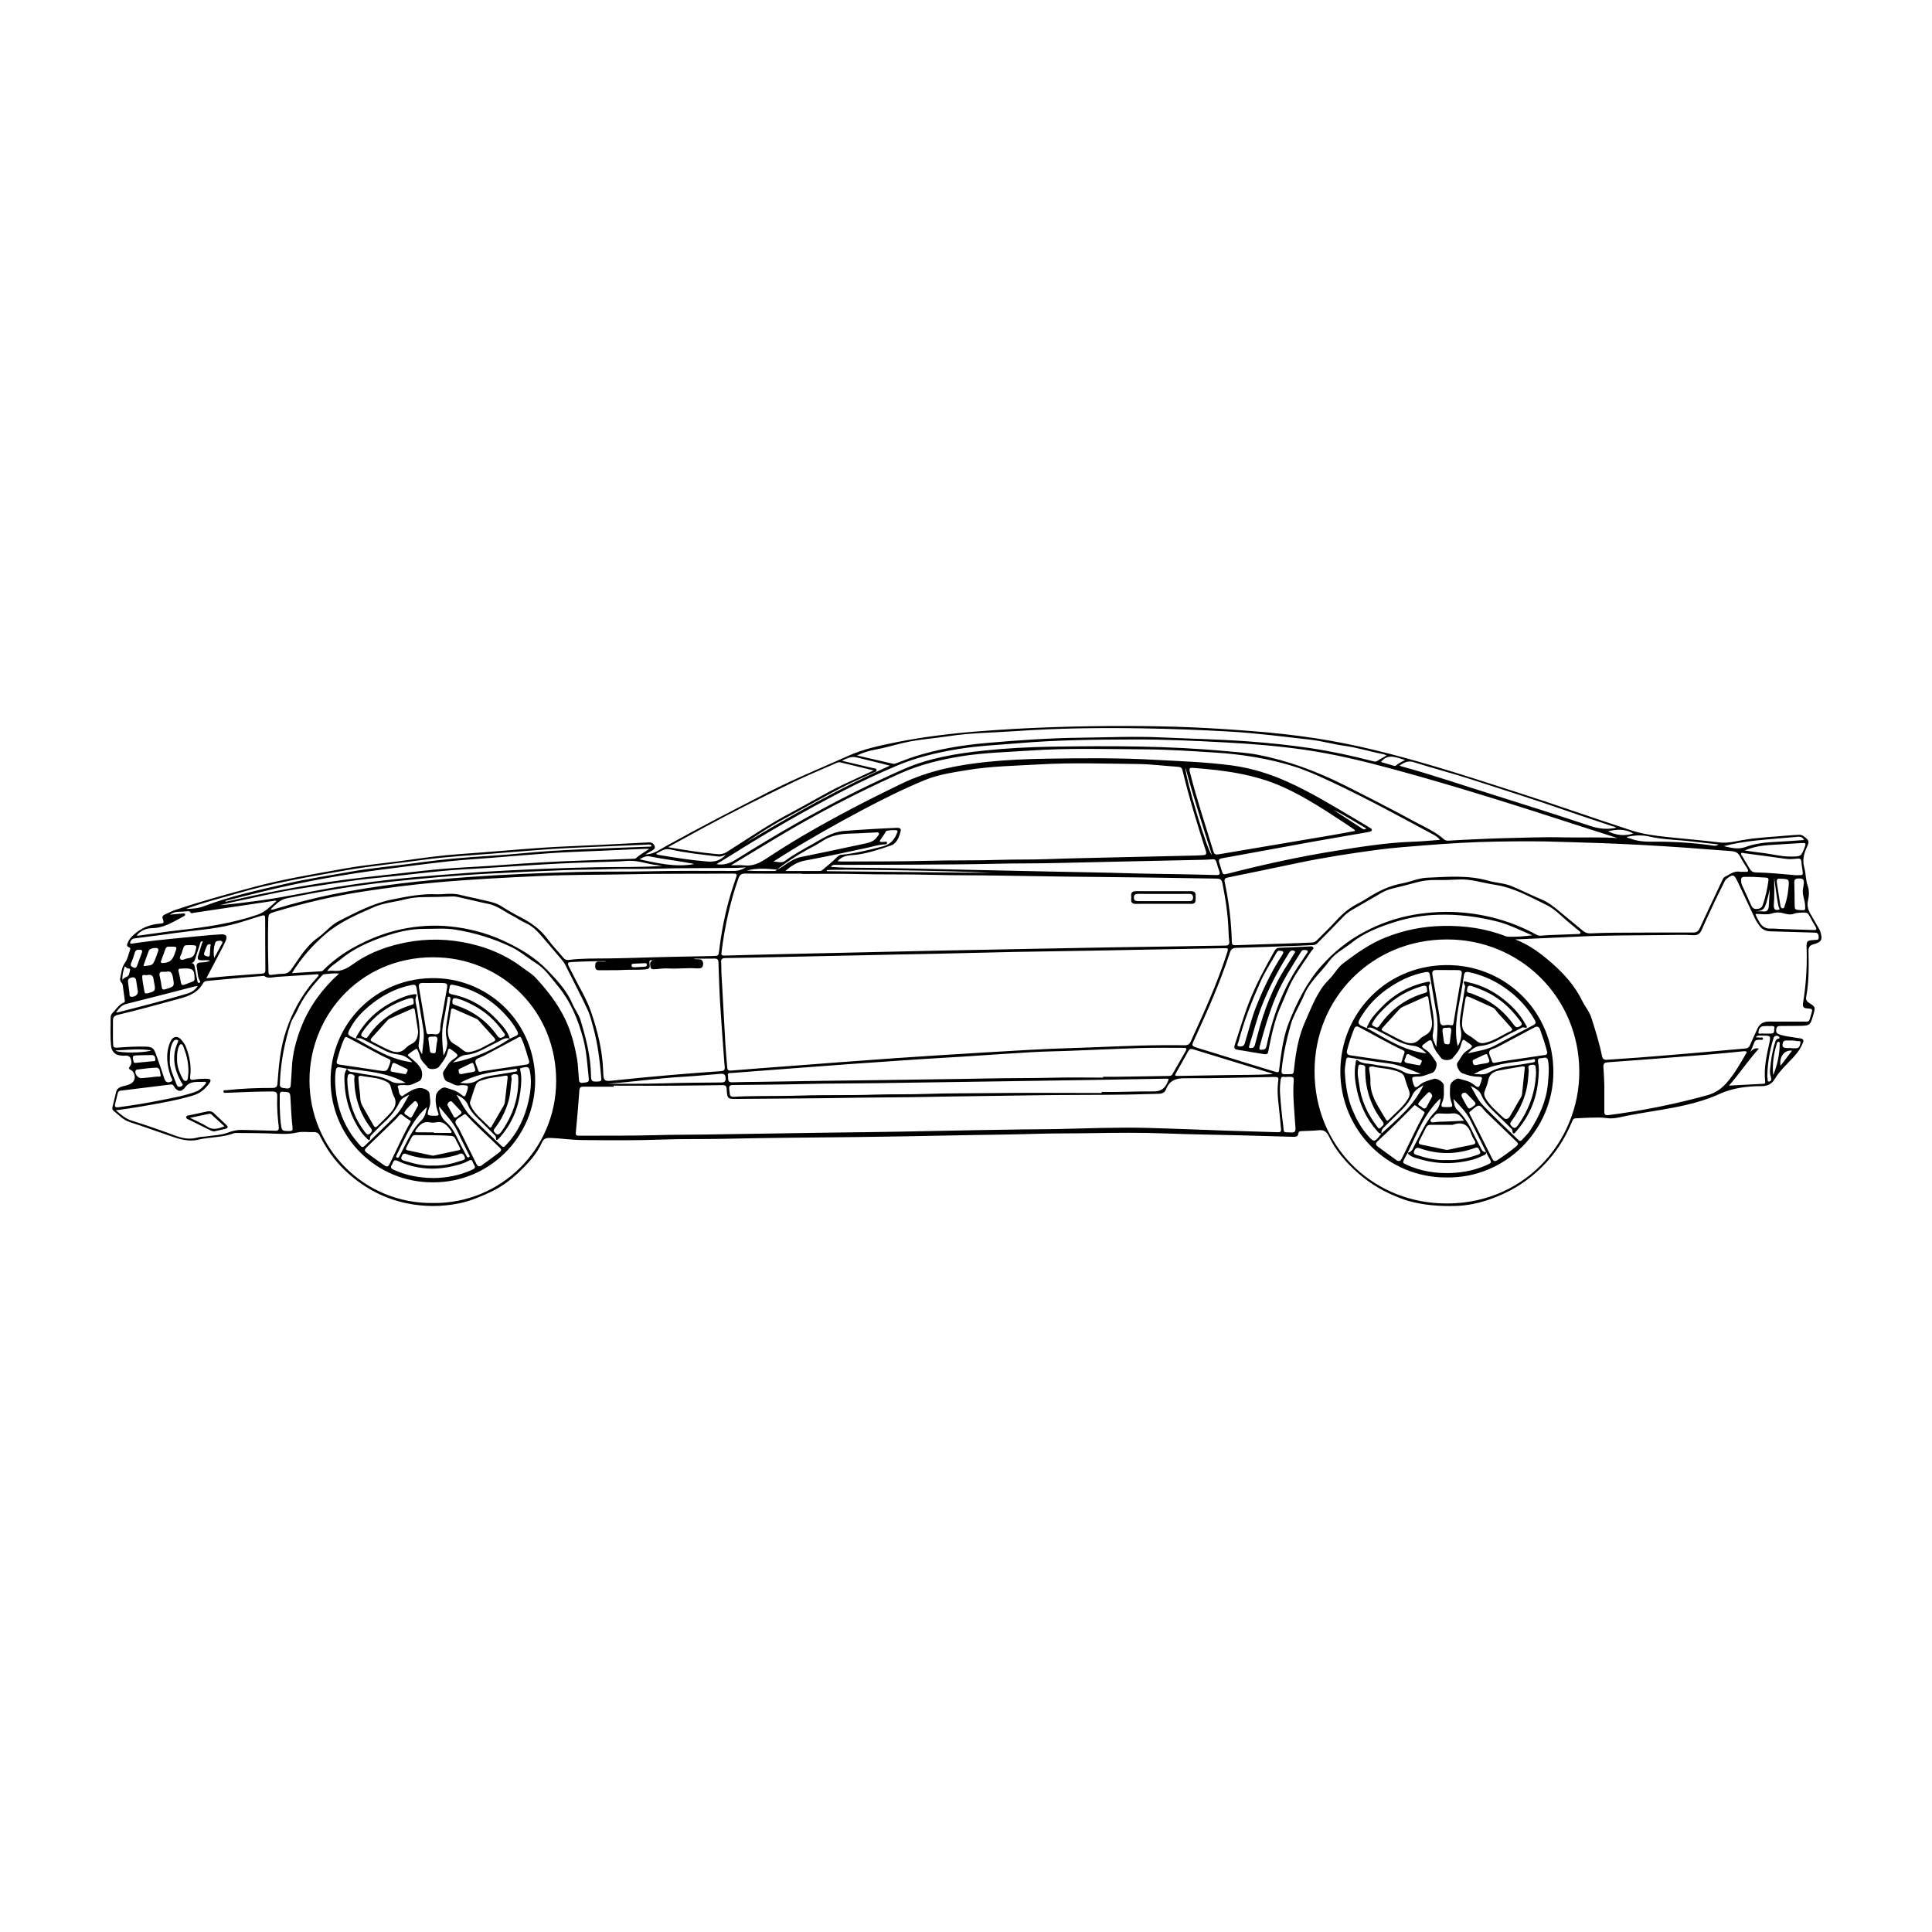 <?xml version="1.0" encoding="UTF-8"?>
<!-- Uploaded to: ICON Repo, www.svgrepo.com, Generator: ICON Repo Mixer Tools -->
<svg fill="#000000" width="800px" height="800px" version="1.1" viewBox="144 144 512 512" xmlns="http://www.w3.org/2000/svg">
 <g fill-rule="evenodd">
  <path d="m314.98 370.44c2.297-0.035 3.812-1.273 5.438-2.172 8.941-4.953 18.016-9.656 27.121-14.297 6.949-3.547 14.156-6.488 21.266-9.672 3.965-1.777 8.211-2.684 12.449-3.543 7.18-1.449 14.434-2.344 21.746-2.922 13.297-1.055 26.602-1.465 39.934-1.438 5.43 0.016 10.863 0.109 16.289 0.332 5.379 0.215 10.766 0.578 16.137 0.988 5.769 0.434 11.516 1.055 17.23 1.926 10.605 1.617 20.973 4.312 31.262 7.344 7.578 2.231 15.07 4.707 22.59 7.106 10.039 3.203 19.961 6.766 29.988 10.004 3.023 0.973 6.133 1.367 9.25 1.707 4.644 0.508 9.309 0.867 13.949 1.445 2.207 0.277 4.273-0.289 6.359-0.648 3.918-0.676 7.879-0.816 11.824-1.18 0.957-0.09 1.926-0.141 2.887-0.195 0.473-0.031 0.898 0.07 1.293 0.383 1.43 1.102 1.578 1.32 0.82 2.957-0.801 1.738-1.199 3.449-0.66 5.356 0.449 1.566 0.336 3.234 0.906 4.812 0.43 1.215 0.387 2.57 0.102 3.82-0.309 1.328-0.059 2.465 0.594 3.582 0.734 1.266 1.473 2.535 2.203 3.805 0.16 0.277 0.328 0.559 0.422 0.863 0.707 2.203 0.402 2.84-1.812 3.461-1.012 0.281-1.32 0.789-1.293 1.824 0.086 4.074 0.137 8.152-0.625 12.184-0.145 0.789 0.289 1.176 0.855 1.551 1.617 1.047 1.605 1.059 1.098 2.902-0.871 3.098-0.871 3.102-4.07 3.141-1.578 0.016-3.144 0.039-4.719 0.031-0.574-0.004-0.992 0.145-1.074 0.777-0.074 0.574-0.117 1.082 0.625 1.379 1.41 0.578 2.91 0.656 4.383 0.934 0.488 0.09 0.992 0.121 1.48 0.215 0.613 0.109 0.863 0.438 0.59 1.074-0.449 1.055-0.957 2.035-1.707 2.941-1.906 2.301-4.281 4.188-5.836 6.812-0.715 1.211-1.848 1.812-3.406 1.809-3.812-0.012-7.68 0.484-11.094 2.035-7.863 3.582-16.344 4.168-24.609 5.812-1.75 0.348-3.523 0.883-5.301 0.625-1.512-0.223-2.988-0.145-4.484-0.117-1.25 0.02-2.492 0.145-3.742 0.168-0.574 0.016-0.801 0.297-0.992 0.777-2.625 6.473-6.734 11.742-12.43 15.863-2.941 2.133-6.141 3.691-9.492 4.863-2.836 0.988-5.824 1.629-8.906 1.719-4.316 0.121-8.566-0.18-12.727-1.367-0.613-0.176-1.215-0.406-1.82-0.629-4.168-1.535-7.981-3.742-11.301-6.644-3.18-2.777-5.965-5.969-7.809-9.836-0.594-1.246-1.375-1.738-2.746-1.582-1.492 0.16-2.996 0.156-4.492 0.23-0.367 0.02-0.777 0.055-0.812 0.523-0.082 0.961-0.742 1.004-1.461 0.984-4.715-0.133-9.426-0.273-14.148-0.395-6.422-0.16-12.863-0.227-19.285-0.484-6.723-0.266-13.441-0.195-20.152-0.082-4.644 0.082-9.297 0.02-13.941 0.16-7.496 0.238-15.004 0.266-22.504 0.434-8.398 0.18-16.793 0.316-25.191 0.43-11.863 0.145-23.734 0.191-35.598 0.469-5.394 0.125-10.797-0.004-16.184 0.195-7.113 0.273-14.223 0.195-21.332 0.137-2.75-0.023-5.512-0.43-8.277-0.559-1.09-0.055-1.91 0.039-2.414 1.184-1.375 3.144-3.727 5.613-6.141 7.91-2.203 2.102-4.691 3.941-7.512 5.25-2.66 1.238-5.324 2.383-8.23 2.977-4.695 0.953-9.344 0.957-14.027-0.02-6.367-1.336-11.793-4.398-16.453-8.863-2.707-2.594-4.801-5.652-6.481-8.992-0.371-0.742-0.848-1.039-1.676-0.996-1.426 0.07-2.918-0.227-4.277 0.098-2.629 0.613-5.254 0.316-7.871 0.242-2.715-0.074-5.43-0.102-8.141-0.105-0.316 0-0.66 0-0.953 0.105-2.988 1.145-6.219 0.922-9.254 1.656-2.75 0.66-5.133-0.172-7.586-1.008-3.551-1.211-7.078-2.492-10.645-3.648-1.793-0.574-2.961-1.934-4.336-3.043-0.352-0.273-0.305-0.684-0.199-1.09 0.324-1.285 0.609-2.574 0.938-3.856 0.316-1.246 1.445-1.379 2.418-1.652 0.871-0.246 1.699-0.441 2.254-1.281 0.555-0.836 0.137-2.539-0.816-2.902-0.672-0.262-0.418-0.656-0.172-1.004 0.312-0.438 0.434-0.863 0.332-1.402-0.172-0.941-0.574-1.484-1.641-1.367-0.523 0.059-1.074-0.023-1.598-0.105-1.047-0.156-1.93-1.098-2.07-2.152-0.344-2.602-0.125-5.211-0.168-7.82-0.012-0.535 0.223-0.977 0.594-1.34 0.941-0.906 1.562-2.156 2.891-2.641 0.332-0.117 0.297-0.438 0.25-0.734-0.176-1.273-0.348-2.551-0.516-3.828-0.035-0.297-0.156-0.539-0.363-0.75-0.316-0.336-0.418-0.766-0.316-1.191 0.324-1.406 0.379-2.836 1.305-4.125 0.684-0.945 0.898-2.238 1.316-3.375 0.09-0.246 0.105-0.523-0.207-0.629-0.91-0.316-0.574-0.855-0.324-1.449 0.328-0.781 0.875-1.328 1.496-1.898 1.949-1.793 4.211-2.719 6.832-2.938 1.223-0.102 1.25-0.211 0.828-1.379-0.195-0.535 0.137-0.836 0.535-1.023 0.969-0.457 1.934-0.941 2.941-1.281 6.805-2.281 13.73-4.176 20.66-6.031 7.949-2.133 16.062-3.445 24.137-4.906 5.332-0.961 10.75-1.41 16.125-2.16 4.699-0.66 9.395-1.316 14.141-1.648 7.441-0.52 14.871-1.199 22.312-1.715 4.731-0.324 9.48-0.457 14.223-0.695 4.492-0.223 8.988-0.457 13.477-0.691 0.246-0.012 0.504-0.031 0.746 0.012 0.594 0.102 0.953 0.516 1.109 1.047 0.16 0.562-0.297 0.832-0.691 1.078-0.52 0.32-1.055 0.605-1.836 1.051zm34.902 4c1.098-0.383 1.961-1.16 2.922-1.77 1.055-0.664 2.086-1.281 3.359-1.535 5.738-1.148 11.457-2.387 17.18-3.606 1.273-0.273 2.488-0.68 3.215-1.898 0.156-0.262 0.527-0.488 0.328-0.832-0.188-0.324-0.586-0.203-0.891-0.188-2.176 0.09-4.348 0.25-6.523 0.293-2.762 0.051-5.367 0.527-7.723 2.106-1.328 0.887-2.781 1.602-4.191 2.379-2.695 1.48-5.234 3.199-7.672 5.062-2.66-0.258-5.324-0.453-7.957 0.242 1.457 0.137 2.906 0.141 4.352 0.137 0.961 0 1.926 0 2.887-0.004 0.312-0.012 0.582-0.086 0.715-0.387zm102.4 46.547c1.895 0 3.789-0.023 5.684 0.016 0.781 0.02 1.25-0.25 1.578-0.973 3.5-7.668 7.012-15.34 9.602-23.383 0.441-1.371 0.449-1.387-0.945-1.359-7.324 0.125-14.645 0.266-21.973 0.402-7.43 0.137-14.863 0.297-22.293 0.398-7.535 0.102-15.074 0.246-22.609 0.453-6.574 0.18-13.148 0.281-19.723 0.418-10.105 0.215-20.219 0.438-30.324 0.648-5.004 0.105-10.004 0.223-15.008 0.289-0.871 0.012-1.238 0.258-1.16 1.164 0.082 0.922 0.023 1.859 0.074 2.785 0.336 6.242 0.684 12.484 1.047 18.723 0.121 2.066 0.297 4.133 0.48 6.191 0.047 0.516 0.07 1.039 0.926 0.961 5.301-0.441 10.609-0.832 15.914-1.23 9.148-0.691 18.305-1.406 27.457-2.047 7.945-0.555 15.895-1.039 23.84-1.523 7.734-0.469 15.473-0.945 23.219-1.176 8.078-0.234 16.133-0.719 24.215-0.758zm-95.754-45.383v-0.074c-5.004 0-10.012 0.031-15.012-0.023-1.043-0.012-1.484 0.328-1.832 1.301-2.246 6.363-3.648 12.914-4.484 19.602-0.086 0.684 0.098 0.848 0.785 0.832 6.184-0.18 12.359-0.324 18.539-0.465 6.504-0.152 13.004-0.293 19.508-0.434 6.539-0.145 13.074-0.297 19.613-0.434 7.25-0.152 14.504-0.289 21.758-0.422 7.5-0.145 15.008-0.293 22.512-0.418 6.144-0.105 12.293-0.18 18.438-0.277 4.106-0.066 8.219-0.16 12.328-0.203 0.84-0.004 1.176-0.277 1.074-1.129-0.102-0.781-0.152-1.566-0.172-2.352-0.125-4.41-0.762-8.746-1.633-13.059-0.188-0.922-0.598-1.199-1.516-1.211-8.293-0.102-16.582-0.293-24.875-0.363-10.902-0.102-21.801-0.23-32.703-0.434-6.035-0.117-12.078-0.031-18.117-0.207-6.539-0.18-13.078-0.035-19.625-0.203-4.863-0.129-9.727-0.027-14.586-0.027zm248.66-0.562c0.543 0 0.941-0.023 1.336 0.004 0.883 0.07 0.891-0.289 0.492-0.922-0.641-1.031-1.32-2.047-1.863-3.129-0.52-1.027-1.285-1.371-2.387-1.445-3.988-0.262-7.977-0.621-11.965-0.902-7.481-0.523-14.973-0.934-22.465-1.215-3.496-0.133-7.004-0.191-10.5-0.324-5.684-0.215-11.367-0.172-17.043-0.082-6.465 0.102-12.918 0.492-19.363 1.008-4.203 0.332-8.414 0.637-12.586 1.199-7.148 0.969-14.281 2.051-21.34 3.559-5.981 1.27-11.961 2.484-17.945 3.715-0.68 0.141-1.211 0.266-1.008 1.219 1.125 5.25 1.758 10.566 1.895 15.934 0.016 0.629 0.238 0.852 0.918 0.828 5.75-0.211 11.492-0.387 17.242-0.578 1.039-0.035 2.07-0.109 3.102-0.141 0.539-0.016 0.945-0.238 1.316-0.621 1.727-1.762 3.527-3.457 5.18-5.281 1.652-1.824 3.496-3.344 5.703-4.449 0.863-0.434 1.699-0.926 2.504-1.445 2.848-1.832 5.84-3.258 9.211-3.883 2.172-0.402 4.289-1.391 6.453-1.484 5.438-0.238 10.918-0.754 16.289 0.785 2.055 0.59 4.266 0.625 6.254 1.449 2.637 1.098 5.195 2.394 7.836 3.488 1.688 0.699 3.09 1.758 4.465 2.91 2.16 1.812 4.363 3.582 6.523 5.394 0.609 0.516 1.234 0.754 2.039 0.719 2.106-0.102 4.211-0.16 6.316-0.172 6.973-0.039 13.945-0.074 20.906-0.055 0.945 0 1.379-0.348 1.758-1.164 1.945-4.219 3.941-8.41 5.926-12.609 0.168-0.352 0.312-0.754 0.676-0.945 1.348-0.688 2.59-1.75 4.125-1.363zm-239.23-2.809c0.434 0.035 0.742 0.082 1.047 0.082 7.684-0.059 15.371 0.023 23.055-0.195 6.219-0.18 12.438-0.031 18.656-0.242 4.219-0.145 8.434-0.035 12.652-0.191 6.141-0.227 12.281-0.336 18.43-0.484 7.074-0.168 14.152-0.316 21.227-0.48 0.605-0.012 1.211-0.082 1.812-0.098 0.797-0.02 0.957-0.359 0.727-1.102-2.266-7.078-4.473-14.172-6.203-21.406-0.156-0.645-0.504-0.852-1.125-0.898-3.637-0.246-7.266-0.715-10.902-0.75-8.609-0.086-17.227-0.395-25.836 0.105-6.414 0.371-12.848 0.453-19.215 1.512-3.812 0.629-7.633 1.176-11.23 2.656-5.621 2.316-11.07 5.031-16.434 7.875-7.098 3.769-14.105 7.719-20.934 11.98-0.91 0.57-1.824 1.148-2.734 1.723 1.082 0.004 2.16 0.52 3.094-0.176 2.328-1.742 4.891-3.094 7.41-4.519 2.574-1.457 5.066-3.144 8.137-3.402 2.453-0.207 4.914-0.352 7.371-0.504 2.211-0.133 4.422-0.242 6.637-0.336 0.555-0.023 1.273 0.055 1.102 0.785-0.383 1.578-1.012 3.336-2.562 3.879-2.852 0.996-5.75 1.945-8.77 2.414-1.82 0.281-3.856-0.051-5.41 1.773zm179.59 20.723c3.82 1.43 7.012 3.894 9.941 6.484 3.066 2.715 5.875 5.848 7.734 9.645 0.781 1.602 1.996 3.012 2.535 4.711 1.043 3.301 2.09 6.613 2.777 10.012 0.152 0.77 0.492 1.102 1.301 1.043 2.707-0.207 5.414-0.352 8.121-0.562 4.805-0.371 9.609-0.766 14.41-1.18 4.731-0.402 9.461-0.848 14.191-1.246 0.625-0.051 0.957-0.316 1.195-0.871 0.641-1.477 1.32-2.934 1.988-4.394 0.594-1.32 1.617-1.895 3.066-1.875 2.856 0.035 5.719 0 8.574 0.004 2.363 0.004 1.91 0.309 2.594-1.891 0.449-1.414 0.438-1.496-1.055-1.598-1.043-0.074-1.238-0.504-1.09-1.441 0.77-4.731 1.098-9.5 0.945-14.305-0.074-2.231-0.012-2.231 2.258-2.402 0.5-0.035 1.031 0.059 0.945-0.766-0.074-0.664-0.137-1.145-1.008-1.164-3.93-0.09-7.859-0.266-11.785-0.344-1.27-0.023-2.207-0.523-2.922-1.496-0.441-0.605-0.863-1.238-1.18-1.91-1.559-3.254-3.062-6.535-4.609-9.793-0.926-1.961-1.289-2.023-2.961-0.656-0.402 0.332-0.559 0.816-0.785 1.258-2.035 4.016-3.934 8.098-5.762 12.211-0.484 1.094-1.137 1.477-2.293 1.406-2.394-0.152-4.781-0.07-7.176-0.039-8.039 0.102-16.078 0.039-24.113 0.449-5.281 0.262-10.559 0.473-15.84 0.711zm-238.91 38.75v0.277c-2.644 0-5.289 0.023-7.941-0.012-0.812-0.016-1.109 0.23-1.164 1.082-0.246 3.527-0.555 7.047-0.891 10.57-0.125 1.309-0.16 1.355 1.148 1.352 6.863-0.023 13.723 0.039 20.582-0.16 4.324-0.125 8.652-0.09 12.973-0.16 9.824-0.168 19.648-0.312 29.477-0.453 9.758-0.141 19.512-0.227 29.266-0.453 8.293-0.188 16.582-0.309 24.875-0.441 2.969-0.047 5.934-0.023 8.902-0.09 8.039-0.176 16.07-0.523 24.117-0.316 7.246 0.191 14.496 0.516 21.738 0.754 4.316 0.141 8.645 0.246 12.965 0.395 0.621 0.02 0.867-0.195 0.805-0.797-0.117-1.281-0.238-2.559-0.359-3.844-0.266-2.805-0.762-5.602-0.449-8.434 0.156-1.414 0.449-1.598-1.445-1.566-7.719 0.137-15.438 0.395-23.156 0.336-2.5-0.02-4.152 0.578-5.066 2.938-0.332 0.863-1.059 1.164-1.969 1.18-2.641 0.051-5.285 0.152-7.93 0.203-8.504 0.145-17.008 0.055-25.512 0.207-9.543 0.172-19.086 0.227-28.621 0.43-5.754 0.117-11.508 0.098-17.266 0.191-10.793 0.195-21.59 0.238-32.379 0.328-2.574 0.023-2.606 0.004-2.766-2.613-0.047-0.777-0.309-1.062-1.094-1.043-2.715 0.07-5.43 0.066-8.148 0.105-6.898 0.105-13.797 0.035-20.691 0.035zm-1.234-33.719c1.758-0.035 4.152-0.059 6.543-0.141 6.961-0.23 13.93-0.344 20.895-0.492 1.566-0.031 1.578-0.016 1.762-1.586 0.766-6.481 2.195-12.809 4.375-18.957 0.438-1.234 0.387-1.309-0.973-1.301-9.289 0.074-18.582-0.016-27.875 0.188-7.609 0.16-15.219 0.09-22.824 0.441-9.387 0.434-18.762 0.898-28.121 1.758-6.262 0.574-12.496 1.375-18.707 2.328-7.949 1.219-15.781 3.023-23.484 5.371-1.773 0.539-1.855 0.5-1.906 2.246-0.141 4.606-0.066 9.211 0.059 13.816 0.016 0.66 0.312 0.762 0.887 0.68 0.953-0.125 1.918-0.266 2.875-0.266 1.074 0 1.758-0.422 2.383-1.309 2.09-2.969 3.914-6.144 6.996-8.309 1.895-1.336 3.379-3.293 5.438-4.332 4.508-2.277 8.957-4.684 14.031-5.715 4.047-0.82 8.039-1.633 12.184-1.41 0.43 0.02 0.855-0.004 1.285-0.039 1.676-0.137 3.336-0.191 4.996 0.246 1.758 0.465 3.562 0.77 5.324 1.215 1.789 0.449 3.641 0.664 5.269 1.703 1.684 1.078 3.422 2.082 5.199 2.992 2.801 1.441 5.273 3.211 7.152 5.805 1.254 1.727 2.781 3.258 4.144 4.914 0.395 0.473 0.812 0.641 1.391 0.562 3.352-0.445 6.711-0.359 10.703-0.41zm221.98-5.023c-19.73 0.02-35.047 15.461-35.016 34.969 0.023 19.75 14.922 34.047 33.074 34.953 21.965 1.102 37.203-16.141 37.086-35.047-0.109-19.633-15.746-34.945-35.145-34.875zm-352.69 45.281c1.422 1.148 2.519 2.207 4.102 2.699 3.883 1.223 7.738 2.555 11.551 3.977 1.969 0.734 3.875 1.133 5.945 0.543 0.781-0.223 1.629-0.191 2.438-0.316 1.941-0.289 3.941-0.312 5.785-1.031 1.199-0.469 2.387-0.711 3.652-0.676 2.926 0.07 5.859 0.125 8.785 0.223 0.77 0.023 1.008-0.277 0.918-1.023-0.316-2.664-0.523-5.34-0.402-8.02 0.051-1.137-0.371-1.367-1.422-1.367-4 0.016-7.996 0.176-11.996 0.348-0.336 0.016-0.84 0.125-0.848-0.363-0.004-0.434 0.5-0.293 0.781-0.324 4.051-0.449 8.121-0.613 12.191-0.598 0.855 0 1.27-0.18 1.352-1.152 0.328-4.191 0.629-8.359 1.812-12.473 1.406-4.891 3.629-9.281 6.676-13.297 0.664-0.883 1.438-1.684 2.156-2.523 0.133-0.156 0.363-0.297 0.238-0.543-0.098-0.18-0.312-0.137-0.484-0.125-3.531 0.223-7.059 0.449-10.586 0.68-1.113 0.074-2.238 0.551-3.305-0.223-0.137-0.102-0.418-0.012-0.629 0.004-1.566 0.121-3.133 0.238-4.699 0.379-3.129 0.277-6.262 0.562-9.387 0.871-0.555 0.055-1.184 0.055-1.508 0.648-1.352 2.484-3.672 3.394-6.242 4.09-5.445 1.48-10.883 3.004-16.375 4.301-0.934 0.223-1.273 0.656-1.258 1.617 0.035 2.066-0.07 4.137 0.047 6.207 0.035 0.695 0.223 0.91 0.953 0.863 2.606-0.18 5.203-0.352 7.82-0.266 1.438 0.047 1.996 0.398 2.484 1.754 0.812 2.254 1.613 4.516 2.344 6.793 0.309 0.953 0.945 1.043 1.656 0.766 0.848-0.324 0.188-0.906 0.039-1.328-1.027-3.023-1.465-6.051-0.215-9.109 0.727-1.773 2.082-1.918 3.231-0.414 0.367 0.484 0.734 0.957 0.961 1.543 0.984 2.527 1.5 5.141 1.145 7.856-0.109 0.836 0.188 1.023 0.922 0.898 1.199-0.211 2.418-0.277 3.633-0.238 0.922 0.035 1.062 0.402 0.539 1.148-1.082 1.523-2.43 2.691-4.262 3.25-2.398 0.727-4.832 1.285-7.289 1.754-4.32 0.832-8.645 1.602-13.25 2.199zm84.004 24.566c18.066 0.238 32.688-14.344 32.691-32.371 0.004-18.344-13.961-31.852-30.793-32.703-20.098-1.02-34.566 14.586-34.582 32.578-0.016 17.816 14.277 32.684 32.684 32.496zm293.73-70.844c0.715-0.055 1.422-0.133 2.137-0.16 2.5-0.105 4.996-0.191 7.496-0.281 0.281-0.012 0.645 0.066 0.766-0.238 0.125-0.328-0.238-0.484-0.438-0.656-0.816-0.695-1.641-1.375-2.473-2.051-1.977-1.598-3.738-3.613-5.965-4.695-4.438-2.152-8.777-4.676-13.801-5.414-3.238-0.48-6.379-1.602-9.723-1.395-1.961 0.121-3.926 0.172-5.891 0.133-1.879-0.035-3.688 0.203-5.496 0.719-1.996 0.57-4.012 1.055-6.019 1.535-1.09 0.262-2.09 0.664-3.055 1.238-2.273 1.355-4.586 2.637-6.867 3.977-1.043 0.613-2.09 1.199-2.949 2.106-2.262 2.383-4.59 4.707-6.891 7.047-0.328 0.336-0.684 0.609-1.195 0.625-1.324 0.047-2.641 0.133-3.961 0.176-5.496 0.203-10.992 0.418-16.488 0.559-1.02 0.023-1.414 0.438-1.715 1.34-2.562 7.859-5.91 15.402-9.367 22.898-0.816 1.773-0.828 1.758 1.066 2.344 3.891 1.199 7.785 2.41 11.672 3.602 2.801 0.863 5.598 1.727 8.402 2.57 1.234 0.371 1.25 0.344 1.371-0.887 0.059-0.57 0.121-1.137 0.203-1.703 0.473-3.547 1.031-7.152 2.344-10.43 2.125-5.309 4.609-10.438 8.52-14.871 3.293-3.734 7.059-6.742 11.309-9.023 4.125-2.211 8.566-3.805 13.297-4.621 4.504-0.777 9.004-0.957 13.445-0.523 6.711 0.66 13.148 2.59 19.121 5.875 0.367 0.207 0.75 0.211 1.145 0.207zm20.277-25.855c-3.371-1.074-6.742-2.137-10.105-3.231-16.418-5.332-32.859-10.559-49.523-15.074-7.805-2.117-15.648-4.016-23.648-5.152-6.898-0.984-13.84-1.535-20.797-1.91-8.102-0.438-16.207-0.812-24.312-0.781-10.184 0.031-20.363 0.133-30.527 1.004-5.262 0.453-10.531 0.664-15.77 1.523-5.707 0.938-11.297 2.254-16.594 4.527-4.762 2.039-9.477 4.219-14.066 6.609-10.148 5.273-20.059 10.984-29.738 17.078-1.211 0.762-2.438 1.496-3.75 2.297 1.898 0.324 3.449-0.16 4.934-1.082 10.43-6.516 21.043-12.715 32.066-18.184 4.125-2.047 8.305-4.012 12.52-5.875 6.781-2.992 14.035-4.176 21.316-4.941 5.965-0.629 11.977-0.945 17.965-1.043 15.473-0.242 30.949-0.246 46.379 1.195 2.734 0.258 5.5 0.414 8.191 0.934 8.082 1.559 15.73 4.402 23.086 8.098 6.293 3.16 12.555 6.375 18.746 9.734 2.57 1.395 5.301 2.539 7.508 4.523 0.418 0.371 0.797 0.453 1.34 0.418 2.207-0.152 4.422-0.246 6.629-0.344 2.535-0.109 5.066-0.246 7.609-0.301 5.465-0.117 10.938-0.363 16.398-0.223 4.707 0.113 9.43-0.145 14.145 0.199zm-268.18 32.715v-0.09c-1.18 0-2.359-0.02-3.531 0.004-1.75 0.047-3.496 0.105-5.25 0.195-1.391 0.07-1.473 0.223-0.875 1.426 0.301 0.609 0.625 1.211 0.922 1.812 1.652 3.324 3.672 6.531 4.863 10.016 1.684 4.953 2.977 10.066 3.176 15.371 0.117 3.144 0.16 3.062 3.289 2.727 4.934-0.527 9.875-0.984 14.816-1.414 4.375-0.379 8.758-0.707 13.133-1.008 0.797-0.055 1.074-0.344 0.992-1.125-0.109-1.062-0.188-2.133-0.262-3.199-0.328-4.594-0.691-9.184-0.961-13.777-0.211-3.566-0.316-7.141-0.441-10.707-0.023-0.715-0.258-1.031-1.008-1.02-1.848 0.031-3.699 0.012-5.547 0.012 0.422 0.168 0.848 0.176 1.273 0.168 0.781-0.02 1.195 0.324 1.223 1.137 0.023 0.84-0.316 1.289-1.184 1.27-0.141 0-0.289 0.023-0.43 0.012-2.59-0.211-5.168 0.188-7.773 0-1.094-0.074-2.312 0.176-3.481 0.223-0.473 0.02-1.02 0.004-1.082-0.605-0.07-0.637-0.344-1.406 0.609-1.727-0.84-0.188-0.992 0.105-0.863 0.891 0.195 1.184-0.102 1.391-1.301 1.496-1.789 0.16-3.582 0.012-5.375 0.121-2.231 0.137-4.481 0.039-6.723 0.082-0.848 0.016-1.004-0.438-1.004-1.152 0-0.719 0.188-1.184 1.02-1.148 0.59 0.035 1.184 0.012 1.773 0.012zm221.08-32.258c-0.641-0.836-1.441-1.223-2.207-1.633-8.812-4.746-17.594-9.547-26.668-13.777-3.211-1.496-6.438-2.988-9.805-4.039-6.812-2.133-13.84-3.234-20.949-3.684-6.203-0.395-12.418-0.816-18.625-0.852-10.113-0.066-20.227-0.371-30.336 0.316-6.051 0.414-12.113 0.543-18.137 1.5-5.617 0.898-11.078 2.227-16.254 4.535-11.27 5.023-22.207 10.711-32.789 17.062-3.996 2.398-7.977 4.812-12.125 7.32 1.305 0 2.422-0.102 3.516 0.02 2.168 0.242 3.926-0.539 5.688-1.699 3.402-2.242 6.852-4.418 10.375-6.469 8.375-4.875 16.965-9.32 25.699-13.523 7.109-3.422 14.609-4.891 22.293-5.707 5.391-0.57 10.832-0.797 16.262-0.883 9.5-0.152 19.008-0.23 28.512 0.297 6.84 0.379 13.695 0.59 20.504 1.512 5.129 0.695 9.969 2.215 14.629 4.309 6.133 2.75 11.879 6.262 17.668 9.68 1.414 0.836 2.828 1.684 4.227 2.539 0.23 0.141 0.539 0.297 0.449 0.648-0.074 0.277-0.348 0.328-0.594 0.383-0.211 0.047-0.418 0.102-0.629 0.137-4.75 0.828-9.512 1.617-14.254 2.473-8.086 1.461-16.164 2.973-24.25 4.422-0.82 0.145-0.91 0.52-0.695 1.176 0.195 0.613 0.398 1.223 0.578 1.84 0.402 1.367 0.402 1.387 1.824 1.02 9.246-2.367 18.559-4.422 27.98-5.941 6.906-1.109 13.82-2.242 20.844-2.481 2.383-0.07 4.754-0.316 7.269-0.5zm-89.273 63.008v-0.227c1.285 0 2.57 0.016 3.856 0 4.434-0.066 8.863-0.133 13.289-0.203 0.465-0.012 0.938 0.031 1.223-0.469 1.164-2.051 2.348-4.09 3.516-6.137 0.301-0.523 0.289-0.867-0.473-0.863-3.754 0.023-7.508-0.055-11.254 0.059-6.535 0.195-13.062 0.516-19.594 0.762-3.102 0.117-6.219 0.145-9.32 0.328-6.098 0.352-12.188 0.789-18.277 1.18-3.988 0.258-7.984 0.465-11.977 0.73-6.019 0.398-12.043 0.816-18.055 1.25-4.949 0.352-9.898 0.734-14.848 1.109-5.481 0.414-10.969 0.832-16.449 1.254-0.5 0.039-1.25-0.137-1.047 0.746 0.156 0.676-0.297 1.785 1.133 1.723 2.352-0.09 4.715-0.082 7.07-0.117 5.426-0.086 10.855-0.168 16.281-0.266 5.18-0.102 10.363-0.098 15.543-0.191 9.539-0.176 19.078-0.238 28.617-0.438 6-0.121 12.004-0.07 18.008-0.211 4.25-0.105 8.508-0.02 12.758-0.02zm-214.95-27.691c2.68-0.168 5.231-0.324 7.777-0.488 0.309-0.02 0.488-0.266 0.691-0.469 2.438-2.394 5.223-4.414 8.176-6.012 3.875-2.098 7.969-3.742 12.383-4.672 4.379-0.922 8.766-1.168 13.105-0.707 4.625 0.492 9.184 1.637 13.512 3.594 4.508 2.035 8.711 4.488 12.125 8.051 2.535 2.644 5.074 5.344 6.539 8.816 0.641 1.512 1.699 2.836 2.176 4.414 1.422 4.727 2.672 9.488 2.746 14.473 0.023 1.719 0.266 1.828 2.004 1.719 0.684-0.047 0.797-0.297 0.734-0.941-0.402-4.449-0.891-8.883-2.09-13.199-0.457-1.648-0.832-3.352-1.551-4.887-1.867-3.981-3.91-7.875-5.875-11.809-0.293-0.586-0.672-1.098-1.09-1.586-1.293-1.527-2.59-3.055-3.898-4.566-1.652-1.91-3.152-3.965-5.594-5.031-1.27-0.555-2.414-1.395-3.652-2.031-2.055-1.047-3.875-2.57-6.231-3.031-2.137-0.418-4.246-0.984-6.383-1.43-1.008-0.211-1.988-0.559-3.055-0.523-2.57 0.086-5.144 0.172-7.719 0.172-1.727 0-3.406 0.23-5.078 0.648-2.664 0.672-5.516 0.902-7.992 1.988-4.516 1.98-9.062 3.891-12.934 7.219-3.445 2.984-6.367 6.266-8.828 10.289zm281.69-37.664c-0.066-0.191-0.066-0.289-0.105-0.316-0.73-0.508-1.457-1.027-2.207-1.516-5.406-3.543-10.797-7.141-16.707-9.809-7.613-3.441-15.742-4.473-23.965-5.094-0.957-0.074-0.945 0.367-0.762 1.098 1.777 7.109 4.121 14.051 6.246 21.059 0.227 0.746 0.562 0.898 1.32 0.77 10.066-1.719 20.137-3.402 30.203-5.106 1.988-0.34 3.969-0.723 5.977-1.086zm66.09 69.734c0 1.535 0.012 3.066-0.004 4.606-0.012 0.789 0.281 1.059 1.109 0.953 8.832-1.137 17.539-2.887 26.121-5.246 2.047-0.559 3.754-1.664 5.16-3.269 2.062-2.359 3.606-5.055 5.144-7.75 0.105-0.18 0.316-0.418 0.117-0.562-0.168-0.121-0.48-0.121-0.715-0.102-5.856 0.621-11.723 1.09-17.598 1.535-6.121 0.465-12.238 0.969-18.363 1.395-0.926 0.066-1.273 0.328-1.211 1.266 0.164 2.387 0.293 4.781 0.238 7.176zm-198.08-89.75c3.199 0.73 6.398 1.461 9.594 2.195 0.383 0.09 0.699-0.086 1.031-0.207 1.543-0.562 3.062-1.188 4.629-1.691 6.188-1.98 12.566-3.027 19.008-3.594 8.395-0.742 16.801-1.32 25.234-1.414 7.07-0.082 14.141-0.406 21.215-0.074 7.566 0.352 15.133 0.484 22.691 1.031 5.598 0.402 11.176 0.984 16.711 1.805 5.578 0.832 11.098 2.019 16.566 3.445 0.422 0.109 0.82 0.207 1.234-0.051 0.777-0.48 1.57-0.934 2.504-1.484-0.453-0.145-0.711-0.266-0.973-0.316-3.465-0.664-6.836-1.754-10.359-2.227-2.973-0.402-5.879-1.266-8.852-1.598-7.059-0.781-14.102-1.723-21.207-2.137-7.848-0.457-15.699-0.75-23.555-0.875-11.184-0.18-22.359-0.039-33.527 0.746-5.91 0.418-11.848 0.441-17.719 1.352-3.914 0.605-7.891 0.828-11.758 1.727-2.539 0.59-5.043 1.359-7.602 1.82-1.695 0.293-3.285 0.82-4.867 1.547zm64.879 89.445v-0.273c4.539 0.082 9.078-0.195 13.613-0.141 1.875 0.02 2.984-0.574 3.734-2.238 0.535-1.176 0.629-1.16-0.648-1.137-6.184 0.102-12.359 0.223-18.539 0.324-9.645 0.152-19.289 0.301-28.934 0.441-9.789 0.145-19.582 0.301-29.371 0.43-6.039 0.086-12.078 0.051-18.117 0.207-6.394 0.168-12.793 0.188-19.184 0.273-1.238 0.02-1.344 0.137-1.238 1.375 0.02 0.246 0.098 0.492 0.102 0.742 0.016 0.766 0.383 1.062 1.152 1.004 1.137-0.086 2.281-0.117 3.426-0.141 4.82-0.102 9.648-0.031 14.469-0.188 6.394-0.207 12.793-0.016 19.184-0.238 4.68-0.156 9.359-0.023 14.043-0.195 5.32-0.191 10.645-0.137 15.973-0.207 10.102-0.141 20.219-0.039 30.336-0.039zm-60.438-85.48c-3.148-0.762-6.019-1.457-8.887-2.152-0.332-0.082-0.629 0.031-0.934 0.168-3.789 1.676-7.637 3.238-11.367 5.043-8.238 3.984-16.426 8.07-24.461 12.445-2.875 1.566-5.75 3.148-8.828 4.832 4.481 0.789 8.73 1.445 13.023 1.855 0.984 0.098 1.832-0.121 2.641-0.637 5.578-3.547 11.039-7.281 16.906-10.352 4.684-2.453 9.184-5.25 13.977-7.508 2.566-1.203 5.113-2.379 7.93-3.695zm-144.84 53.184c0.559-0.035 1.133-0.152 1.676-0.086 1.984 0.23 3.547-0.562 5.113-1.703 3.586-2.609 7.637-4.266 11.941-5.332 5.691-1.406 11.402-1.605 17.195-0.559 5.906 1.066 11.285 3.246 16.066 6.887 1.078 0.82 2.277 1.48 3.215 2.484 3.133 3.356 5.918 6.938 7.918 11.113 1.605 3.356 2.492 6.902 3.129 10.523 0.289 1.641 0.281 3.34 0.473 5.008 0.059 0.559-0.105 1.379 0.977 1.27 1.629-0.172 1.75-0.191 1.617-1.426-0.363-3.402-0.539-6.805-1.422-10.156-1.359-5.184-3.375-10.016-6.805-14.152-1.77-2.125-3.332-4.492-5.75-6.004-2.238-1.402-4.242-3.168-6.644-4.309-4.672-2.223-9.566-3.719-14.676-4.543-2.816-0.453-5.637-0.195-8.449-0.203-3.606-0.004-7.129 0.883-10.469 2.039-4.125 1.438-8.184 3.223-11.602 6.106-1.16 0.98-2.555 1.672-3.504 3.043zm319.37-9.488c-3.109-1.293-6.117-2.863-9.367-3.68-5.141-1.293-10.359-1.941-15.699-1.762-3.871 0.125-7.664 0.75-11.262 1.891-4.086 1.293-8.176 2.836-11.629 5.594-1.969 1.578-4.297 2.695-5.844 4.805-2.207 3.008-5.176 5.438-6.66 8.996-1.129 2.699-2.797 5.188-3.582 8.012-1.082 3.879-1.969 7.824-2.367 11.859-0.086 0.789 0.09 1.164 0.934 1.09 0.25-0.02 0.504 0 0.75 0 1.531-0.004 1.477-0.012 1.629-1.5 0.441-4.309 1.18-8.586 2.973-12.543 1.758-3.883 3.164-7.996 6.324-11.109 1.352-1.324 2.227-3.117 3.738-4.258 3.508-2.637 7.043-5.184 11.211-6.836 4.887-1.945 9.891-2.938 15.113-3.043 5.738-0.121 11.316 0.625 16.691 2.719 0.293 0.109 0.629 0.141 0.945 0.145 2.023 0.027 4.055-0.102 6.102-0.379zm-185.87-18.133c1.391 0.074 2.625 0.188 3.856 0.195 11.684 0.07 23.367 0.367 35.051 0.629 6.5 0.145 13.004 0.277 19.504 0.418 6.969 0.152 13.934 0.238 20.898 0.453 4.387 0.137 8.785 0.16 13.18 0.246 3.215 0.066 6.43 0.121 9.645 0.227 0.875 0.031 1.094-0.25 0.805-1.055-0.293-0.805-0.551-1.629-0.777-2.453-0.137-0.5-0.422-0.711-0.934-0.676-0.816 0.055-1.637 0.117-2.457 0.133-6.785 0.152-13.574 0.293-20.359 0.441-6.219 0.137-12.434 0.266-18.645 0.418-5.324 0.133-10.645 0.066-15.973 0.195-6.898 0.172-13.793 0.18-20.691 0.227-7.219 0.047-14.438 0.047-21.664 0.074-0.434 0.008-0.938-0.141-1.438 0.527zm-165.5 29.504c1.883-0.18 3.606-0.371 5.344-0.516 3.129-0.25 6.262-0.473 9.395-0.707 0.551-0.039 0.91-0.156 0.902-0.883-0.047-4.465-0.035-8.926-0.051-13.395 0-1.305-0.074-1.34-1.367-0.941-2.492 0.766-4.957 1.621-7.488 2.254-4.828 1.203-9.805 1.48-14.715 2.176-3.672 0.52-7.356 0.992-11.039 1.457-0.586 0.074-0.891 0.367-1.102 0.855-0.191 0.438-0.059 0.598 0.406 0.527 0.848-0.125 1.691-0.246 2.543-0.363 5.129-0.699 10.289-1.125 15.438-1.641 1.883-0.191 3.769-0.352 5.656-0.449 1.328-0.066 1.727 0.508 1.211 1.707-0.469 1.078-1.027 2.117-1.578 3.16-1.141 2.215-2.309 4.41-3.555 6.758zm5.078-20.496c0.004 0.07 0.012 0.141 0.016 0.211 0.137-0.02 0.273-0.035 0.406-0.066 8.805-2.031 17.668-3.758 26.617-5.106 6.293-0.945 12.609-1.598 18.934-2.297 4.012-0.441 8.016-0.938 12.035-1.258 5.023-0.402 10.055-0.586 15.078-0.969 7.195-0.551 14.395-0.969 21.609-1.211 4.394-0.145 8.781-0.301 13.176-0.457 0.316-0.012 0.734 0.016 0.926-0.168 0.973-0.941 2.195-1.535 3.516-2.473-0.605 0-0.918-0.012-1.223 0-4.676 0.203-9.352 0.406-14.027 0.613-3.496 0.156-6.996 0.258-10.488 0.5-5.203 0.359-10.398 0.816-15.598 1.23-4.062 0.324-8.125 0.562-12.176 1.004-5.394 0.586-10.777 1.324-16.164 1.996-10.82 1.352-21.539 3.266-32.137 5.824-3.512 0.844-6.996 1.746-10.5 2.625zm115.76-9.254c-0.605-0.098-0.992-0.168-1.375-0.211-2.684-0.309-5.266-1.367-8.031-1.125-0.996 0.086-1.996 0.133-2.996 0.168-4.891 0.172-9.785 0.266-14.672 0.52-6.742 0.348-13.477 0.812-20.211 1.234-3.637 0.227-7.281 0.387-10.906 0.734-5.758 0.543-11.496 1.285-17.262 1.824-7.117 0.664-14.156 1.879-21.215 2.953-5.723 0.871-11.34 2.309-17.012 3.438-1.195 0.238-2.367 0.574-3.559 0.867 3.535-0.316 7.039-0.762 10.539-1.234 6.977-0.945 13.844-2.516 20.789-3.648 8.609-1.406 17.27-2.336 25.957-3.039 5.875-0.473 11.75-0.906 17.633-1.215 8.277-0.43 16.559-0.77 24.844-0.926 5.75-0.113 11.504 0.039 17.477-0.34zm252.78-10.125c-0.23-0.293-0.621-0.281-0.941-0.395-3.961-1.34-7.941-2.613-11.887-3.996-8.43-2.957-16.953-5.629-25.449-8.387-5.094-1.656-10.293-2.988-15.395-4.609-1.543-0.488-2.539 0.121-3.715 0.891 0.191 0.102 0.289 0.168 0.383 0.191 8.449 2.309 16.723 5.16 25.078 7.769 8.352 2.609 16.691 5.281 24.992 8.035 2.316 0.766 4.57 1.027 6.934 0.5zm-392.08 28.52c0.379 0.16 0.691 0.035 1.004-0.004 3.394-0.453 6.785-0.969 10.191-1.355 7.031-0.789 14-1.793 20.762-4.098 2.188-0.746 3.492-2.254 5.094-3.629-0.328-0.207-0.57-0.082-0.812-0.047-7.027 1.047-14.055 2.102-21.086 3.148-0.301 0.047-0.684 0.258-0.898-0.082-0.312-0.5-0.719-0.324-1.137-0.293-0.641 0.051-1.281 0.098-1.926 0.109-0.805 0.016-1.566 0.168-2.387 0.762 1.254-0.117 2.316-0.223 3.379-0.316 0.242-0.02 0.551-0.082 0.648 0.215 0.102 0.301-0.191 0.434-0.402 0.551-2.609 1.375-5.098 3.059-8.219 3.117-1.609 0.043-3.059 0.566-4.211 1.922zm161.45-18.027c-0.918 0.051-1.832 0.125-2.75 0.141-7.144 0.121-14.293 0-21.441 0.215-4.066 0.125-8.148-0.039-12.211 0.121-3.891 0.156-7.785 0.121-11.68 0.262-6.535 0.238-13.062 0.559-19.59 0.902-8.887 0.457-17.738 1.254-26.586 2.18-9.246 0.973-18.395 2.551-27.496 4.402-1.797 0.363-2.875 1.688-4.172 2.871 0.504 0.258 0.828 0.02 1.148-0.074 4.867-1.445 9.773-2.734 14.746-3.762 12.234-2.523 24.633-3.84 37.07-4.731 9.301-0.672 18.621-1.02 27.941-1.289 6.398-0.188 12.793-0.039 19.191-0.191 7.543-0.176 15.09-0.105 22.633-0.098 1.18 0.012 2.199-0.336 3.195-0.949zm-107.82 28.164c-1.465-0.172-2.695 0.059-3.93 0.156-0.312 0.023-0.5 0.25-0.695 0.465-2.543 2.769-4.922 5.652-6.445 9.145-0.527 1.211-1.391 2.258-1.789 3.527-1.543 4.887-2.543 9.871-2.785 15.008-0.09 1.941-0.16 1.906 1.754 2.125 0.77 0.09 1.047-0.207 1.09-0.918 0.086-1.426 0.227-2.848 0.281-4.277 0.145-3.906 1.148-7.672 2.559-11.23 2.137-5.344 5.504-9.977 9.961-14zm247.48 26.625c-0.316-0.16-0.414-0.223-0.516-0.25-6.863-2.106-13.738-4.191-20.598-6.316-0.699-0.215-1.039-0.02-1.367 0.578-0.984 1.82-2.019 3.617-3.031 5.422-0.578 1.039-0.574 1.066 0.645 1.047 4.004-0.059 8.004-0.121 12.004-0.203 4.223-0.086 8.43 0.004 12.863-0.277zm-306.17 8.809c0.141-0.016 0.289-0.031 0.422-0.051 3.613-0.473 7.203-1.062 10.781-1.777 3.258-0.652 6.535-1.203 9.664-2.375 1.023-0.387 1.676-1.184 2.387-1.934 0.281-0.301 0.297-0.68-0.211-0.629-1.797 0.172-3.769-0.43-5.164 1.492-0.969 1.336-2.125 1.133-2.938-0.293-0.207-0.359-0.418-0.535-0.84-0.484-4.43 0.551-8.855 1.098-13.285 1.633-0.414 0.051-0.648 0.23-0.75 0.629-0.246 1.008-0.516 2.004-0.746 3.019-0.137 0.551 0.109 0.812 0.68 0.77zm18.145-52.574c1.617-0.039 3.211-0.141 4.742-0.727 7.07-2.695 14.461-4.266 21.793-5.961 5.633-1.301 11.371-2.152 17.062-3.18 5.062-0.91 10.191-1.352 15.285-2.039 5.414-0.734 10.836-1.406 16.289-1.793 5.023-0.352 10.051-0.66 15.062-1.152 4.941-0.484 9.898-0.727 14.852-0.961 5.996-0.289 11.996-0.48 17.992-0.711 0.141-0.004 0.289-0.02 0.309-0.238-0.336-0.441-0.84-0.293-1.273-0.277-5.176 0.207-10.348 0.422-15.523 0.656-3.25 0.145-6.492 0.277-9.738 0.504-4.988 0.348-9.969 0.777-14.953 1.164-6.402 0.504-12.828 0.84-19.199 1.723-6.758 0.938-13.562 1.566-20.277 2.742-9.742 1.703-19.504 3.367-29.02 6.172-4.481 1.316-9.023 2.41-13.402 4.078zm408.88 46.82c3.266-0.172 6.219-0.328 9.164-0.484 0.469-0.02 0.48-0.277 0.434-0.648-0.367-3.32 0.312-6.535 1.023-9.742 0.527-2.398 0.562-2.402-1.914-2.371-0.504 0.004-1.102-0.207-1.621 0.438 0.434 0.031 0.719 0.02 0.988 0.07 0.336 0.066 0.945-0.223 0.945 0.324 0 0.422-0.578 0.246-0.91 0.266-0.527 0.031-1.082-0.059-1.34 0.609-0.344 0.887-0.727 1.758-1.09 2.629 0.559-0.641 1.113-1.176 2.254-0.902-2.832 3.121-5.043 6.535-7.934 9.812zm17.668-55.762h0.73c1.234 0.012 1.27-0.023 1.102-1.266-0.102-0.742-0.246-1.48-0.281-2.227-0.035-0.77-0.387-0.977-1.098-0.906-1.027 0.105-2.051 0.207-3.094 0.055-3.672-0.52-7.352-1.004-11.023-1.496-0.238-0.031-0.535-0.203-0.715 0.004-0.23 0.281 0.07 0.527 0.203 0.754 0.672 1.137 1.379 2.254 2.035 3.394 0.352 0.629 0.852 0.938 1.551 0.945 3.602 0.086 7.188 0.438 10.59 0.742zm-10.641 10.281c0.281 0.816 0.68 1.516 1.094 2.215 0.676 1.152 1.633 1.727 2.996 1.652 0.742-0.039 1.496 0.059 2.242 0.086 3.027 0.102 6.055 0.191 9.082 0.301 0.766 0.031 0.871-0.262 0.516-0.883-0.574-0.988-1.16-1.965-1.688-2.977-0.309-0.586-0.715-0.836-1.367-0.785-0.918 0.07-1.805-0.004-2.727 0.336-0.805 0.309-1.75 0.145-2.625-0.109-1.023-0.301-2.004-0.352-3.102 0.012-1.383 0.461-2.891 0.086-4.422 0.152zm-257.08-11.395c2.996 0 5.992 0 8.988-0.004 0.242 0 0.543-0.031 0.715-0.172 1.34-1.125 2.707-2.223 3.945-3.449 0.352-0.348 0.629-0.625 1.109-0.664 3.742-0.352 7.359-1.285 11-2.211 2.098-0.535 3.133-1.785 3.844-3.586 0.086-0.211 0.273-0.453-0.023-0.664-0.266-0.191-2.769-0.066-2.91 0.211-0.422 0.836-1.004 1.559-1.516 2.328-0.246 0.371-0.074 0.523 0.312 0.52 0.246 0 0.5-0.039 0.746-0.039 0.266 0 0.664-0.172 0.727 0.211 0.074 0.465-0.406 0.465-0.68 0.473-1.512 0.066-2.938 0.539-4.402 0.855-5.512 1.195-11.027 2.383-16.582 3.41-2.074 0.371-3.707 1.391-5.273 2.781zm132.92 54.551c-0.508 0.223-1.48-0.438-1.633 0.578-0.195 1.258-0.281 2.562-0.191 3.84 0.191 2.769 0.449 5.543 0.816 8.293 0.316 2.332-0.25 1.867 2.152 2.031 0.922 0.066 1.164-0.293 1.117-1.176-0.25-4.227-0.789-8.445-0.457-12.695 0.051-0.57-0.168-0.887-0.777-0.871-0.324 0.012-0.645 0-1.027 0zm123.61-52.988c-0.832 0-1.613 0.004-2.402-0.004-0.57-0.004-0.863 0.227-0.852 0.828 0.012 0.469 0.035 0.918 0.238 1.355 0.828 1.785 1.652 3.566 2.434 5.359 0.297 0.676 0.691 0.988 1.461 0.957 0.762-0.031 1.316-0.262 1.582-1.004 0.781-2.121 1.219-4.316 1.531-6.551 0.086-0.594-0.203-0.734-0.727-0.754-1.098-0.043-2.203-0.125-3.266-0.188zm-303.74 54.832c4.941-0.016 9.871 0.031 14.797-0.125 5.144-0.16 10.289-0.188 15.434-0.227 0.988-0.004 1.211-0.363 1.125-1.289-0.105-1.148-0.836-1.043-1.605-0.984-3.164 0.258-6.328 0.57-9.5 0.75-6.777 0.391-13.492 1.367-20.25 1.875zm301.45-61.832c1.402 0.195 2.797 0.438 4.203 0.586 2.656 0.273 5.262 1.023 7.945 1.027 2.828 0 2.797-0.031 3.809-2.644 0.324-0.836 0.082-1.004-0.707-0.953-2.812 0.188-5.621 0.344-8.434 0.523-2.32 0.145-4.598 0.516-6.816 1.461zm-264.78-2.019c12.395-7.441 24.965-14.535 38.215-20.445-2.941-0.828-5.871-1.449-8.762-2.195-1.422-0.367-2.519 0.203-3.926 0.883 2.902 0.68 5.535 1.289 8.172 1.926 0.387 0.098 0.992 0.02 1.02 0.57 0.016 0.434-0.535 0.516-0.875 0.676-2.938 1.379-5.945 2.644-8.816 4.156-4.992 2.621-9.891 5.426-14.867 8.086-3.535 1.891-6.859 4.098-10.16 6.344zm-145.19 37.926c-0.406 0.066-0.621 0.082-0.82 0.125-6.016 1.551-12.027 3.133-18.055 4.625-1.309 0.324-1.996 1.184-2.719 2.195 0.156 0.039 0.23 0.086 0.293 0.07 6.168-1.547 12.312-3.152 18.41-4.953 1.074-0.324 2.121-0.832 2.891-2.062zm21.727 31.836c0.074 1.527 0.082 3.055 0.289 4.578 0.277 2.039 0.25 2.012 2.301 2.035 0.695 0.012 0.875-0.238 0.812-0.867-0.273-2.551-0.422-5.109-0.543-7.664-0.086-1.789-0.152-1.773-1.914-1.891-0.625-0.047-0.953 0.145-0.941 0.812 0.004 1.008-0.004 2-0.004 2.996zm99.797-66.926c0.188 0.367 0.43 0.324 0.629 0.359 4.227 0.707 8.457 1.387 12.73 1.738 2.246 0.188 3.481-0.223 5.106-1.77-0.68 0.207-1.301 0.543-2.066 0.453-4.258-0.516-8.531-0.934-12.711-1.875-1.582-0.355-2.508 0.555-3.688 1.094zm303.23 14.988c1.344 0.082 1.266 0.055 1.219-1.246-0.047-1.289-0.66-2.457-0.613-3.769 0.023-0.754 0.238-1.465 0.281-2.211 0.059-0.918-0.336-1.168-1.188-1.16-0.812 0.004-1.391 0.051-1.355 1.109 0.082 1.891 0.074 3.777 0.098 5.664 0.016 1.492 0.043 1.523 1.559 1.613zm-430.23 39.629c-0.055 1.57 0.535 3.273 1.422 4.898 0.195 0.363 0.453 0.84 0.941 0.746 0.441-0.082 0.465-0.586 0.52-0.961 0.395-2.871-0.176-5.602-1.266-8.254-0.098-0.238-0.223-0.488-0.5-0.52-0.359-0.039-0.48 0.277-0.59 0.527-0.473 1.039-0.562 2.137-0.527 3.562zm431.18-58.203c-0.414-0.742-0.91-0.934-1.594-0.867-3.871 0.359-7.75 0.613-11.609 1.047-2.641 0.297-5.281 0.695-8.102 1.441 2.106 0.492 3.891 0.922 5.84 0.207 2.555-0.941 5.266-1.215 7.992-1.34 2.449-0.117 4.894-0.316 7.473-0.488zm-22.664 1.172c-2.43-0.273-4.766-0.516-7.098-0.797-3.75-0.453-7.562-0.457-11.254-1.301-2.039-0.465-4-0.352-6.016 0.117 0.273 0.293 0.645 0.277 0.957 0.402 2.141 0.855 4.434 0.867 6.648 0.848 5.184-0.039 10.332 0.328 15.457 1.047 0.434 0.066 0.836 0.016 1.305-0.316zm16.336 9.086c-0.789-0.145-1.02 0.281-0.887 1.047 0.082 0.453 0.133 0.918 0.203 1.371 0.23 1.512 0.449 3.027 0.707 4.535 0.066 0.367 0.152 0.871 0.621 0.891 0.43 0.016 0.473-0.48 0.586-0.797 0.527-1.523 0.812-3.098 0.957-4.695 0.219-2.277 0.203-2.277-2.188-2.352zm-252.65-2.277c-0.004 0.09-0.016 0.188-0.02 0.277 14.637 0.145 29.27 0.297 43.906 0.441-11.453-0.609-42.441-1.023-43.887-0.719zm-174.13 50.32c-0.156 1.93 0.926 4.172 1.797 6.465 0.227 0.598 0.656 0.816 1.273 0.484 0.75-0.406 0.145-0.734-0.051-1.094-1.859-3.41-2.613-6.914-0.871-10.609 0.238-0.504-0.039-0.574-0.383-0.609-0.504-0.051-0.762 0.312-0.973 0.699-0.691 1.262-0.781 2.637-0.793 4.664zm138.94-51.922c-0.168-0.051-0.324-0.117-0.484-0.145-3.742-0.734-7.543-1.129-11.285-1.895-0.922-0.191-1.844 0.238-2.684 0.777 4.769 1.02 9.504 2.156 14.453 1.262zm-146.47 56.738c1.254-0.121 2.711-0.238 4.152-0.43 0.336-0.047 1.164 0.281 0.922-0.535-0.207-0.684-0.039-1.863-1.199-1.828-1.559 0.047-3.109 0.293-4.66 0.469-0.266 0.031-0.59-0.02-0.742 0.309-0.336 0.73 0.516 2.031 1.527 2.016zm14.086-26.414c0.004-2.277-0.449-2.731-2.676-2.664-0.324 0.004-0.641 0.039-0.961 0.039-0.484 0-0.73 0.152-0.594 0.711 0.238 1.004 0.438 2.016 0.637 3.027 0.105 0.551 0.379 0.73 0.906 0.523 0.73-0.277 1.465-0.543 2.195-0.828 0.379-0.145 0.555-0.422 0.492-0.809zm-7.492-1.789c-0.344 0-0.559 0.016-0.77 0-0.941-0.074-1.195 0.324-0.961 1.223 0.238 0.938 0.379 1.891 0.52 2.848 0.098 0.621 0.359 0.742 0.953 0.562 2.508-0.75 2.449-0.73 1.996-3.269-0.215-1.184-0.695-1.656-1.738-1.363zm270.08-54.129c-0.004 2.91 5.91 22.484 7.012 23.156-2.461-7.809-4.91-15.426-7.012-23.156zm-275.22 55.008c-0.277 0.203-1.324-0.539-1.23 0.629 0.105 1.27 0.383 2.527 0.594 3.789 0.074 0.465 0.344 0.516 0.781 0.406 2.082-0.492 2.215-0.684 1.797-2.766-0.055-0.281-0.141-0.559-0.156-0.84-0.062-1.016-0.555-1.488-1.785-1.219zm11.355-7.938c-1.473-0.016-1.473-0.016-1.902 1.383-0.039 0.137-0.102 0.266-0.125 0.406-0.121 0.68-0.887 1.473-0.422 1.949 0.434 0.449 1.309-0.195 2.012-0.262 0.977-0.098 1.578-0.559 1.863-1.582 0.527-1.879 0.574-1.879-1.426-1.895zm-4.914 0.398c-0.508 0.066-1.211-0.223-1.5 0.57-0.398 1.062-0.789 2.133-1.176 3.203-0.133 0.367-0.105 0.598 0.414 0.574 1.762-0.098 2.516-0.625 3.109-2.273 0.07-0.203 0.152-0.402 0.227-0.598 0.539-1.434 0.508-1.477-1.074-1.477zm-3.406 1.047c0.035-0.336 0.012-0.453-0.125-0.555-0.492-0.348-2.16-0.02-2.367 0.52-0.457 1.188-0.883 2.398-1.305 3.602-0.07 0.207-0.258 0.598 0.176 0.523 0.789-0.141 1.859-0.055 2.266-0.727 0.645-1.066 0.965-2.348 1.355-3.363zm-5.414 10.852c-0.141-0.891-0.309-1.84-0.434-2.797-0.09-0.68-0.383-1.078-1.117-0.945-0.707 0.125-1.195 0.434-1.059 1.289 0.145 0.918 0.227 1.844 0.367 2.754 0.066 0.438-0.188 1.113 0.641 1.094 0.945-0.02 1.621-0.598 1.602-1.395zm-0.641 18.914c1.691-0.168 3.039-0.289 4.379-0.438 0.367-0.047 0.988 0.145 0.891-0.57-0.07-0.523-0.207-1.09-0.938-1.074-1.387 0.023-2.769 0.031-4.152 0.09-0.441 0.02-1.004 0.082-0.852 0.781 0.117 0.566 0.086 1.301 0.672 1.211zm432.45 3.566c-0.004-0.051-0.023 0.215 0.059 0.441 0.125 0.332-0.207 1.043 0.492 0.918 0.488-0.09 0.621-0.59 0.418-1.133-0.246-0.676-0.301-1.391-0.23-2.109 0.23-2.379 0.562-4.734 1.301-7.023 0.137-0.441 0.242-0.91 0.777-1.066 0.176-0.051 0.5-0.012 0.395-0.348-0.059-0.211-0.242-0.352-0.465-0.406-0.578-0.133-0.934 0.066-1.117 0.672-0.988 3.172-1.559 6.422-1.629 10.055zm-102.4-83.316c1.152 0.336 2.277 0.672 3.402 0.992 0.203 0.059 0.418 0.117 0.605-0.059 0.656-0.609 1.484-0.945 2.41-1.473-2.289-0.574-4.41-1.895-6.418 0.539zm103.97 83.02c1.062-2.66 1.684-5.422 1.727-8.293 0.004-0.238 0.016-0.555-0.328-0.57-0.316-0.016-0.379 0.281-0.453 0.52-0.844 2.711-1.227 5.481-0.945 8.344zm4.809-7.211v0.059c0.43 0 0.855 0.016 1.281 0 0.938-0.039 1.008-0.898 1.129-1.461 0.141-0.676-0.609-0.352-0.945-0.449-0.902-0.246-1.832-0.105-2.762-0.152-0.734-0.039-0.984 0.352-1.043 1.027-0.066 0.742 0.367 0.934 0.957 0.961 0.453 0.035 0.918 0.016 1.383 0.016zm-421-28.332c-0.676 0.055-0.66 0.527-0.77 0.867-0.43 1.285-0.84 2.574-1.238 3.871-0.18 0.594-0.465 1.047-1.215 1.102 0.887-0.121 1.004 0.469 1.113 1.055 0.238 1.258 0.48 2.519 0.711 3.777 0.055 0.293 0.18 0.473 0.504 0.367 0.266-0.086 0.297-0.238 0.145-0.484-0.676-1.109-0.555-2.398-0.82-3.602-0.191-0.871 0.141-1.25 1.027-1.305 0.77-0.051 1.578-0.035 2.516-0.469-0.812-0.246-1.406-0.086-1.988-0.098-1.367-0.023-1.523-0.207-1.117-1.516 0.344-1.176 0.734-2.34 1.133-3.566zm-16.855 2.289c-0.621-0.07-0.984 0.176-1.168 0.801-0.273 0.918-0.559 1.84-0.953 2.711-0.371 0.828 0.246 0.992 0.711 1.215 0.535 0.258 0.754-0.18 0.91-0.605 0.395-1.062 0.742-2.144 1.168-3.195 0.293-0.727 0.086-1-0.668-0.926zm430.99 22.211c0.535-0.004 1.074 0.02 1.602-0.012 0.961-0.055 0.621-0.898 0.75-1.402 0.156-0.586-0.344-0.59-0.742-0.59-0.746 0.004-1.5-0.031-2.242 0.051-0.945 0.102-1.188 0.996-1.238 1.641-0.051 0.613 0.73 0.203 1.129 0.301 0.234 0.055 0.496 0.012 0.742 0.012zm-437.27 4.473c0.621 0.73 7.644 0.707 9.516-0.012-3.137-0.543-6.277-0.133-9.516 0.012zm395.54-58.074c2.191 1.059 4.402 1.305 6.711 0.586-2.121-1.27-4.375-1.172-6.711-0.586zm-369.37 33.574c0.605-1.117 1.223-2.227 1.805-3.359 0.16-0.316 0.594-0.691 0.25-1.043-0.309-0.316-0.812-0.145-1.23-0.102-0.438 0.047-0.523 0.406-0.637 0.754-0.379 1.207-0.414 2.441-0.188 3.75zm413.41-21.281c0.012 2.5 0.105 4.949-0.109 7.402-0.023 0.238 0.047 0.504 0.137 0.73 0.215 0.523 0.73 0.449 1.113 0.367 0.594-0.125 0.105-0.48 0.055-0.73-0.121-0.66-0.297-1.32-0.387-1.984-0.297-1.922-0.547-3.856-0.809-5.785zm4.734 45.828c-2.066-0.242-3.43 1.637-3.043 4 0.996-1.316 1.98-2.606 3.043-4zm-121.56-63.82c2.481 1.617 4.953 3.238 7.441 4.84 0.348 0.223 0.73 0.562 1.305 0.105-2.981-1.711-5.734-3.543-8.746-4.945zm-320.26 41.434c-0.43 1.195-0.727 2.363-0.641 3.648 0.258-0.43 0.621-0.629 1.059-0.801 0.77-0.301 0.797-1.133 0.953-1.785 0.152-0.625-0.543-0.344-0.816-0.539-0.188-0.133-0.34-0.316-0.555-0.523zm435.93-20.398c-0.297 1.203-0.559 2.41-0.922 3.594-0.52 1.723-0.891 2.082-2.785 2.281 0.77 0 1.355-0.059 1.914 0.012 1.027 0.137 1.441-0.371 1.508-1.305 0.105-1.523 0.191-3.051 0.285-4.582zm-413.27 15.145c0.047-0.195 0.207-0.48-0.082-0.551-0.336-0.09-0.68 0.102-0.82 0.383-0.277 0.574-0.465 1.188-0.695 1.785-0.297 0.77 0.223 0.918 0.785 1.047 0.691 0.16 0.664-0.312 0.691-0.75 0.047-0.633 0.086-1.273 0.121-1.914zm112.9 5.527c0.664-0.039 1.477-0.086 2.289-0.145 0.273-0.02 0.484-0.156 0.492-0.453 0.012-0.297-0.156-0.484-0.449-0.473-1.059 0.035-2.121 0.086-3.18 0.145-0.281 0.016-0.449 0.203-0.434 0.5 0.016 0.312 0.227 0.418 0.504 0.43 0.207 0 0.418-0.004 0.777-0.004z"/>
  <path d="m452.22 383.52c-2.398 0-4.793-0.023-7.184 0.016-0.934 0.016-1.34-0.328-1.254-1.258 0.023-0.281 0.031-0.574 0-0.855-0.09-0.953 0.383-1.25 1.273-1.246 4.863 0.02 9.723 0.02 14.586 0 0.867 0 1.266 0.344 1.211 1.211-0.02 0.324-0.02 0.645 0 0.961 0.055 0.887-0.371 1.188-1.234 1.18-2.465-0.027-4.934-0.008-7.398-0.008zm0.18-2.625c-2.281 0-4.566 0.012-6.84-0.004-0.684-0.004-1.066 0.188-1.066 0.961 0 0.781 0.402 0.953 1.078 0.953 4.492-0.012 8.984-0.012 13.473 0 0.645 0 1.109-0.09 1.125-0.906 0.02-0.848-0.406-1.02-1.133-1.008-2.219 0.012-4.422 0.004-6.637 0.004z"/>
  <path d="m527.43 456.04c-15.801 0.109-28.254-12.652-28.223-28.152 0.039-15.633 12.656-28.758 29.484-28.109 14.582 0.562 26.938 12.312 26.969 28.238 0.031 15.422-12.633 28.219-28.23 28.023zm10.387-6.727c-1.402-2.852-2.785-5.719-4.207-8.555-1.082-2.152-2.812-3.789-4.434-5.535 0.195 1.023 0.172 2.117 0.973 2.871 1.844 1.754 3.168 3.84 4.227 6.133 0.656 1.426 1.445 2.785 2.141 4.195 0.281 0.574 0.641 0.934 1.305 0.883 0.098 0.438-0.145 0.672-0.504 0.828-0.977 0.434-1.941 0.891-2.977 1.168-4.68 1.27-9.355 1.258-14-0.09-1.188-0.344-2.516-0.559-3.336-1.691 0.734-0.18 1.246-0.594 1.535-1.328 0.238-0.594 0.574-1.148 0.871-1.719 1.477-2.852 2.777-5.805 5.144-8.105 0.77-0.75 1.211-2.262 1.18-3.285-4.258 3.965-6.223 9.367-8.715 14.449-0.258 0.473-0.523 0.938-0.762 1.41-0.613 1.23-0.609 1.234 0.625 1.785 3.688 1.656 7.559 2.277 11.582 2.137 3.508-0.125 6.852-0.84 10.031-2.352 0.57-0.273 0.785-0.523 0.434-1.125-0.406-0.672-0.742-1.379-1.113-2.074zm-31.531-32.832c5.012 2.762 9.812 6.027 15.789 6.68-1.043-0.906-1.996-1.859-3.457-2.012-2.062-0.211-3.918-0.973-5.703-2.019-1.445-0.848-2.984-1.543-4.465-2.328-0.691-0.367-1.371-0.715-2.164-0.32-0.109-0.387 0.168-0.664 0.312-0.984 0.746-1.707 2.035-3.008 3.281-4.332 3.375-3.586 7.465-5.918 12.297-6.934 0.266-0.055 0.586-0.195 0.785 0.098 0.191 0.273-0.105 0.449-0.215 0.656-0.16 0.309-0.117 0.625-0.07 0.945 0.168 1.094 0.348 2.188 0.52 3.273 0.449 2.883 1.195 5.738 0.539 8.707-0.273 1.199 0.332 2.254 0.918 3.531 0.215-3.094 0.539-5.934 0.031-8.785-0.613-3.445-1.188-6.898-1.762-10.348-0.121-0.719-0.508-0.805-1.152-0.684-3.648 0.68-6.898 2.223-9.934 4.328-2.746 1.895-5.047 4.223-6.82 7.012-1.531 2.387-1.418 2.457 1.27 3.516zm3.863 27.906c-0.621 0.141-0.902-0.336-1.223-0.699-2.785-3.109-4.469-6.801-5.34-10.816-0.504-2.316-0.77-4.727-0.332-7.125 0.059-0.332 0-1.184 0.609-0.711 1.211 0.945 2.625 0.762 3.953 1.031 2.75 0.559 5.644 0.527 8.168 1.984 1.359 0.781 2.777 0.68 4.551 0.539-3.062-1.195-5.754-2.453-8.777-2.816-3.254-0.387-6.492-0.945-9.75-1.414-0.488-0.074-1.152-0.363-1.273 0.48-0.16 1.129-0.402 2.273-0.336 3.394 0.195 3.394 0.695 6.746 2.019 9.914 0.969 2.312 2.156 4.519 3.773 6.43 1.961 2.312 2.016 2.262 3.945-0.203 4.137-3.773 8.508-7.352 11.105-12.781-1.305 0.777-2.402 1.379-2.961 2.656-0.785 1.797-2.07 3.231-3.496 4.555-1.379 1.293-2.68 2.676-4.055 3.981-0.484 0.461-0.73 0.934-0.582 1.602zm-2.387-17.766c-0.906 0.012-0.988 0.121-0.902 0.863 0.109 0.922 0.352 1.844 0.312 2.762-0.188 4.082 2.195 7.125 4.082 10.375 0.191 0.328 0.422 0.5 0.75 0.156 1.75-1.785 3.742-3.324 5.094-5.481 0.469-0.746 0.613-1.473 0.281-2.328-0.438-1.133-0.812-2.289-1.152-3.457-0.191-0.641-0.57-1.02-1.16-1.293-2.398-1.105-5.031-1.012-7.305-1.598zm23.699-11.77c-0.07 1.48 0.266 2.727 1.715 3.5 0.805 0.434 1.535 1.039 2.266 1.605 0.609 0.484 1.223 0.594 1.996 0.43 2.57-0.551 4.676-2.098 6.992-3.18 0.578-0.273 0.246-0.637-0.02-0.938-1.117-1.254-2.227-2.508-3.367-3.742-0.484-0.523-0.82-1.223-1.48-1.531-2.102-0.977-4.231-1.906-6.352-2.848-0.488-0.223-0.762-0.023-0.84 0.457-0.336 2.09-0.762 4.152-0.91 6.246zm-7.949 0.035c-0.324-2.109-0.664-4.227-0.973-6.344-0.105-0.719-0.5-0.535-0.922-0.348-1.961 0.871-3.914 1.734-5.863 2.625-0.316 0.141-0.629 0.359-0.867 0.613-1.5 1.621-2.973 3.273-4.465 4.914-0.332 0.363-0.434 0.613 0.105 0.887 1.785 0.898 3.531 1.875 5.344 2.715 1.508 0.695 3.008 0.855 4.328-0.516 0.414-0.43 0.941-0.785 1.473-1.062 1.445-0.75 1.887-1.945 1.84-3.484zm24.547 12.328c0.125-0.516-0.125-0.695-0.711-0.594-2.07 0.363-4.152 0.672-6.211 1.098-1.395 0.289-2.457 0.996-2.742 2.594-0.168 0.941-0.543 1.848-0.902 2.746-0.297 0.734-0.18 1.352 0.207 2.016 1.195 2.09 3.09 3.543 4.769 5.168 0.504 0.488 1.211 0.387 1.629-0.332 0.734-1.27 1.492-2.519 2.195-3.805 0.387-0.715 0.977-1.359 1.074-2.203 0.246-2.188 0.453-4.394 0.691-6.688zm-20.602 10.184c1.551 0 1.633-0.031 1.117-1.508-0.488-1.406-0.324-2.805-0.258-4.211 0.035-0.801 1.586-2.039 2.344-1.805 1.293 0.402 2.648 0.555 3.805 1.473 1.406 1.125 1.484 1.023 2.051-0.734 0.379-1.164 0.379-1.246-0.883-1.27-1.48-0.035-2.84-0.422-4.191-0.969-0.766-0.316-1.691-2.168-1.188-2.785 0.766-0.945 1.137-2.133 2.207-2.926 2.121-1.57 2.262-1.137-0.176-2.887-0.059-0.047-0.117-0.086-0.176-0.121-0.281-0.195-0.457-0.098-0.57 0.195-0.117 0.301-0.277 0.59-0.336 0.902-0.297 1.5-1.309 2.555-2.238 3.656-0.59 0.695-2.5 0.699-3.027 0-0.828-1.09-1.754-2.086-2.176-3.477-0.488-1.598-0.605-1.566-1.949-0.586-1.223 0.891-1.293 0.996-0.047 1.797 1.289 0.828 1.988 2.07 2.785 3.266 0.492 0.734-0.176 2.672-1.031 2.922-1.203 0.352-2.301 0.969-3.656 0.977-1.895 0.012-1.855 0.133-1.293 1.949 0.273 0.883 0.609 1.176 1.367 0.488 1.164-1.074 2.644-1.43 4.102-1.84 0.816-0.227 2.609 0.922 2.586 1.754-0.051 1.387 0.215 2.781-0.309 4.176-0.578 1.52-0.469 1.562 1.141 1.562zm2.844-16.148c0.883-1.355 1.164-2.926 0.766-4.606-0.316-1.355-0.18-2.695 0.047-4.047 0.348-2.074 0.691-4.156 1.012-6.238 0.07-0.418 0.246-0.945 0.07-1.254-0.887-1.551 0.434-0.887 0.848-0.801 3.562 0.734 6.711 2.352 9.547 4.613 2.254 1.793 4.211 3.859 5.598 6.402 0.203 0.367 1.137 1.387-0.5 0.945-0.188-0.055-0.465 0.141-0.68 0.25-0.734 0.367-1.449 0.77-2.203 1.125-2.769 1.285-5.254 3.266-8.438 3.535-1.477 0.125-2.438 1.023-3.406 1.988 2.414-0.605 4.922-0.871 7.16-2.062 3.406-1.812 6.805-3.641 10.223-5.426 0.672-0.352 0.754-0.684 0.387-1.34-1.727-3.019-3.977-5.551-6.727-7.672-3.188-2.469-6.707-4.168-10.656-5.019-0.957-0.207-1.309 0.074-1.414 0.961-0.109 0.883-0.281 1.762-0.418 2.641-0.836 5.348-2.441 10.629-1.215 16.004zm-8.816 17.793c0.102-0.316-0.059-0.406-0.207-0.52-0.695-0.504-1.391-0.988-2.074-1.512-0.363-0.281-0.508 0.035-0.695 0.223-3.074 3.133-6.203 6.207-9.422 9.195-0.641 0.594-0.523 1.008 0.074 1.445 1.605 1.184 3.223 2.359 4.84 3.531 0.734 0.527 1.145 0.301 1.543-0.492 1.926-3.863 3.703-7.805 5.777-11.594 0.074-0.113 0.141-0.234 0.164-0.277zm24.812 8.16c-0.105-0.449-0.43-0.684-0.707-0.945-2.594-2.504-5.184-5.004-7.777-7.508-0.637-0.609-1.25-1.727-1.879-1.734-0.75 0-1.492 0.961-2.262 1.465-0.363 0.238-0.348 0.434-0.172 0.781 1.996 3.91 3.984 7.82 5.934 11.75 0.363 0.734 0.734 0.855 1.395 0.43 1.734-1.137 3.41-2.336 5.004-3.664 0.184-0.152 0.309-0.379 0.465-0.574zm-31.68-21.66c0.605 0.277 0.746 0.121 0.848-0.23 0.207-0.754 0.449-1.508 0.707-2.246 0.137-0.398-0.016-0.59-0.359-0.746-3.977-1.875-7.773-4.086-11.656-6.125-0.727-0.379-1.09-0.105-1.32 0.508-0.719 1.863-1.371 3.754-1.855 5.691-0.18 0.727 0.098 1.152 0.871 1.273 4.34 0.625 8.676 1.273 12.766 1.875zm39.41-2.691c-0.469-1.996-1.176-3.977-1.875-5.965-0.312-0.867-0.73-1.039-1.594-0.57-3.254 1.777-6.559 3.465-9.824 5.219-0.715 0.383-1.891 0.473-2.055 1.148-0.176 0.707 0.469 1.586 0.676 2.414 0.137 0.57 0.414 0.637 0.926 0.527 1.184-0.242 2.383-0.449 3.578-0.629 3.031-0.457 6.07-0.875 9.105-1.344 0.422-0.059 1.074 0.031 1.062-0.801zm-26.566-21.773v-0.016h-2.785c-0.91 0-1.25 0.332-1.066 1.328 0.664 3.613 1.246 7.25 1.855 10.879 0.121 0.734 0.004 1.648 0.406 2.168 0.488 0.637 1.473 0.02 2.215 0.203 0.137 0.035 0.289 0.031 0.43 0.055 0.473 0.098 0.598-0.137 0.676-0.574 0.707-4.301 1.402-8.594 2.172-12.883 0.156-0.871-0.176-1.129-0.902-1.148-1-0.031-1.996-0.012-3-0.012zm1.535 41.012c-1.777 0-3.844 0.012-5.906-0.004-0.578-0.004-0.934 0.238-1.176 0.734-0.562 1.152-1.145 2.301-1.742 3.438-0.348 0.648-0.215 0.945 0.523 1.094 2.137 0.414 4.258 0.875 6.383 1.336 0.293 0.059 0.555 0.055 0.84-0.012 2.055-0.441 4.109-0.898 6.176-1.293 0.84-0.16 1.152-0.438 0.613-1.25-0.293-0.449-0.559-0.926-0.73-1.426-0.758-2.301-2.027-3.719-4.981-2.617zm4.742-10.301c1.059 1.762 1.875 3.688 3.289 5.144 3.043 3.117 6.211 6.106 9.324 9.148 0.352 0.344 0.672 0.371 0.996-0.004 0.73-0.832 1.57-1.586 2.168-2.508 2.438-3.789 4.277-7.809 4.695-12.383 0.18-1.996 0.379-3.965 0.07-5.969-0.121-0.789-0.48-1.059-1.223-0.883-0.211 0.047-0.422 0.109-0.637 0.105-0.805-0.035-0.945 0.383-0.805 1.078 0.336 1.664 0.16 3.332 0 5.004-0.492 5.031-2.43 9.418-5.738 13.215-0.367 0.418-0.961 1.328-1.09-0.195-0.02-0.238-0.301-0.473-0.5-0.672-0.836-0.832-1.691-1.637-2.523-2.473-1.91-1.914-4.106-3.594-5.188-6.188-0.543-1.293-1.68-1.855-2.84-2.422zm-11.551-25.355c-0.023-1.176-0.289-1.422-1.445-1.066-3.578 1.074-6.781 2.856-9.465 5.453-1.25 1.199-2.508 2.438-3.379 3.984-0.23 0.406-0.574 0.82 0.121 1.117 0.516 0.215 0.953 0.762 1.527-0.066 2.977-4.328 6.996-7.254 12.062-8.715 0.352-0.109 0.703-0.215 0.578-0.707zm-16.391 21.477c0-0.246-0.02-0.465 0.004-0.676 0.105-0.836-0.371-0.988-1.074-1.09-0.82-0.109-0.727 0.414-0.816 0.902-0.293 1.512 0.117 2.988 0.301 4.453 0.504 4.098 2.207 7.707 4.684 10.973 0.246 0.316 0.508 0.934 1.055 0.293 0.387-0.457 1.145-0.664 0.43-1.586-3.019-3.902-4.508-8.367-4.582-13.27zm45.277 0.156c-0.035-0.387-0.086-0.777-0.102-1.168-0.031-0.781-0.5-0.766-1.109-0.711-0.645 0.066-0.941 0.336-0.797 0.957 0.16 0.727-0.016 1.422-0.059 2.133-0.266 4.445-1.848 8.398-4.516 11.93-0.352 0.473-0.359 0.766 0.051 1.18 0.766 0.781 1.098 0.746 1.941-0.484 2.863-4.164 4.465-8.754 4.59-13.836zm-18.277-21.875c-0.152 0.598 0.137 0.871 0.625 0.957 0.785 0.141 1.473 0.543 2.207 0.82 4 1.527 7.082 4.231 9.566 7.637 0.543 0.746 0.918 0.766 1.621 0.352 0.852-0.492 0.336-0.988 0.035-1.395-1.785-2.422-3.856-4.566-6.394-6.246-2.012-1.34-4.195-2.246-6.469-3.008-0.918-0.301-1.141 0.188-1.191 0.883zm-5.387 45.219c2.887 0.141 5.582-0.48 8.23-1.402 0.457-0.16 0.918-0.367 0.516-0.988-0.293-0.441-0.266-1.184-1.25-0.82-4.863 1.789-9.773 1.824-14.66 0.102-0.852-0.301-1.148 0.012-1.461 0.684-0.371 0.812 0.25 0.953 0.727 1.113 2.574 0.844 5.203 1.477 7.898 1.312zm4.566-10.406c-0.867-1.152-1.562-2.117-3.082-1.945-1.129 0.125-2.281 0.055-3.422 0.016-0.594-0.02-1.039 0.145-1.367 0.648-0.324 0.5-1.203 0.926-0.984 1.391 0.281 0.594 1.16 0.207 1.773 0.191 2.305-0.059 4.613-0.188 7.082-0.301zm2.562-12.348c1.41-0.066 2.715 0.348 3.977-0.398 1.777-1.047 3.738-1.531 5.777-1.777 1.91-0.223 3.809-0.562 5.707-0.871 0.383-0.059 0.91-0.141 0.816-0.645-0.102-0.52-0.578-0.195-0.891-0.156-1.199 0.16-2.394 0.383-3.598 0.523-4.055 0.473-8.023 1.238-11.789 3.324zm-6.906-12.297c-1.359-0.004-1.449 0.082-1.309 1.344 0.09 0.816 0.25 1.617 0.352 2.434 0.082 0.605 0.551 0.551 0.961 0.609 0.539 0.082 0.559-0.344 0.609-0.684 0.117-0.848 0.168-1.703 0.312-2.543 0.152-0.859-0.035-1.348-0.926-1.16zm4.57 17.203c-0.742-0.012-1.098 0.57-0.742 1.25 0.316 0.605 0.648 1.195 0.977 1.785 0.832 1.477 0.812 1.445 2.144 0.473 0.57-0.418 0.543-0.746 0.102-1.195-0.656-0.66-1.289-1.34-1.941-2-0.152-0.148-0.297-0.316-0.539-0.312zm-9.508-0.129c-0.07 0.031-0.188 0.055-0.25 0.125-0.855 0.906-1.812 1.742-2.508 2.762-0.406 0.598 0.543 0.734 0.871 1.082 0.562 0.598 1.023 0.434 1.379-0.289 0.414-0.828 0.891-1.617 1.32-2.438 0.195-0.387-0.363-1.238-0.812-1.242zm12.496-7.191c0.777-0.141 1.648-0.352 2.535-0.457 0.883-0.102 1.219-0.422 0.77-1.289-0.133-0.25-0.203-0.535-0.293-0.805-0.109-0.367-0.352-0.414-0.664-0.273-0.973 0.453-1.945 0.902-2.906 1.367-0.484 0.227-0.371 0.613-0.266 1.012 0.105 0.375 0.344 0.516 0.824 0.445zm-15.137 0.062c0.363 0.086 0.488-0.488 0.676-0.863 0.273-0.523-0.301-0.551-0.562-0.691-0.82-0.422-1.699-0.746-2.5-1.203-0.695-0.395-1.004-0.145-1.113 0.52-0.098 0.586-0.934 1.387 0.371 1.656 0.941 0.199 1.891 0.348 3.129 0.582z"/>
  <path d="m200.76 443.83c-0.383-0.004-0.715-0.141-1.039-0.301-1.918-0.945-3.84-1.898-5.758-2.848-0.277-0.141-0.664-0.227-0.613-0.641 0.051-0.414 0.438-0.402 0.746-0.469 1.605-0.336 3.215-0.672 4.82-1.027 0.68-0.152 1.246-0.055 1.762 0.453 1.047 1.023 2.152 1.988 3.203 3.012 0.699 0.68 0.609 0.961-0.301 1.18-0.938 0.223-1.879 0.43-2.82 0.641zm-6.414-3.594c1.734 0.871 3.266 1.477 4.621 2.359 1.535 0.988 2.891 0.5 4.516-0.098-1.195-1.098-2.289-2.106-3.379-3.109-0.191-0.172-0.406-0.281-0.684-0.223-1.598 0.344-3.184 0.676-5.074 1.07z"/>
  <path d="m258.77 457.33c-15.035 0.105-27.148-11.996-27.164-27.043-0.012-14.828 12.016-27.578 28.137-27.055 14.176 0.457 26.051 11.98 26.086 27.066 0.035 14.949-12.141 27.117-27.059 27.031zm20.324-38.055c0.52-0.238 1.031-0.488 1.559-0.707 0.68-0.281 0.777-0.656 0.422-1.328-0.832-1.598-1.926-2.988-3.133-4.309-3.688-4.051-8.172-6.711-13.543-7.871-0.656-0.141-1.246-0.266-1.254 0.664-0.004 0.672-0.805 1.516 0.695 1.809 4.762 0.945 8.758 3.34 12.031 6.906 1.32 1.441 2.711 2.848 3.231 4.836-0.836-0.324-1.551-0.047-2.289 0.371-1.023 0.586-2.102 1.062-3.148 1.613-1.93 1.012-3.848 2.098-6.074 2.281-1.473 0.125-2.43 1.027-3.512 2.023 4.84-0.836 10.59-3.266 15.016-6.289zm-40.758 0c4.734 2.629 9.324 5.617 14.93 6.238-1.059-1.152-2.293-1.91-3.863-2.086-1.211-0.137-2.371-0.457-3.465-1.039-1.637-0.871-3.316-1.668-4.953-2.539-0.84-0.449-1.637-0.996-2.648-0.574-0.02-0.418 0.211-0.742 0.414-1.078 2.984-5.055 7.422-8.293 12.871-10.227 0.664-0.242 1.387-0.332 2.086-0.48 0.324-0.066 0.836-0.023 0.645 0.379-0.586 1.238 0 2.383 0.168 3.543 0.441 3.102 1.062 6.184 0.441 9.344-0.18 0.934 0.379 1.812 0.902 2.641 0.152-2.207 0.684-4.387 0.332-6.606-0.578-3.629-1.246-7.246-1.793-10.871-0.141-0.945-0.5-1.047-1.34-0.883-4.387 0.871-8.188 2.961-11.527 5.824-1.691 1.445-3.266 3.098-4.398 5.074-1.312 2.305-1.285 2.316 1.199 3.34zm-2.359 7.938c0.246 0.574 0.664 0.848 1.309 0.891 0.711 0.051 1.41 0.195 2.106 0.344 2.707 0.57 5.566 0.57 8.035 2.023 1.293 0.766 2.629 0.605 4.086 0.5-4.891-2.762-10.258-3.082-15.543-3.75-0.629-0.117-1.258-0.242-1.883-0.359-0.699-0.125-0.996 0.105-1.109 0.871-0.277 1.859-0.172 3.699 0.039 5.551 0.621 5.492 2.742 10.289 6.508 14.355 0.418 0.453 0.68 0.457 1.113 0.035 2.68-2.625 5.43-5.176 8.055-7.856 1.613-1.641 2.606-3.75 3.758-5.727-0.922 0.57-2.023 0.875-2.527 1.926-0.973 2.019-2.301 3.758-3.969 5.266-1.137 1.027-2.191 2.152-3.273 3.246-0.297 0.297-0.625 0.562-0.625 1.066 0 0.715-0.363 0.586-0.715 0.227-0.625-0.629-1.266-1.25-1.77-2-2.656-3.945-4.102-8.297-4.273-13.047-0.047-1.215-0.16-2.5 0.68-3.562zm29.992 4.371c-1.195 0.414-2.258-0.637-3.492-0.977-0.715-0.203-1.367-2.141-0.926-2.711 0.797-1.043 1.273-2.309 2.481-3.094 1.629-1.066 1.562-1.16-0.02-2.348-1.027-0.766-1.152-0.797-1.438 0.402-0.367 1.559-1.379 2.672-2.273 3.883-0.469 0.641-2.488 0.82-2.938 0.172-0.699-0.996-1.832-1.699-2.086-3.023-0.102-0.52-0.348-1.008-0.543-1.508-0.098-0.238-0.277-0.543-0.535-0.383-0.699 0.422-1.371 0.902-2 1.414-0.277 0.227 0.023 0.441 0.211 0.594 1.184 0.984 2.434 1.859 3.176 3.32 0.457 0.906 0.418 2.82-0.527 3.211-1.125 0.465-2.18 1.238-3.523 1.047-0.453-0.066-0.926-0.016-1.391 0-0.422 0.004-0.91 0.105-0.676 0.648 0.328 0.766 0.07 1.824 1.047 2.273 0.082 0.035 0.246-0.117 0.367-0.191 1.27-0.816 2.457-1.707 4.051-1.953 1.02-0.156 2.797 0.453 2.887 1.492 0.102 1.137 0.406 2.266-0.004 3.465-0.82 2.371-0.746 2.367 1.715 2.371 0.684 0 0.805-0.211 0.594-0.781-0.555-1.48-0.797-2.988-0.594-4.578 0.121-0.988 1.617-2.371 2.516-2.102 1.441 0.434 2.902 0.777 4.125 1.793 0.984 0.816 1.055 0.734 1.465-0.48 0.648-1.957 0.648-1.957-1.668-1.957zm-3.301-14.594c0.055 1.656 0.273 2.953 1.75 3.715 0.875 0.457 1.664 1.109 2.449 1.723 0.492 0.387 0.977 0.465 1.586 0.363 2.359-0.371 4.281-1.734 6.359-2.746 0.59-0.293 0.539-0.613 0.125-1.062-1.375-1.5-2.719-3.027-4.086-4.535-0.141-0.156-0.297-0.328-0.484-0.414-2.019-0.902-4.047-1.785-6.074-2.672-0.398-0.172-0.707-0.133-0.785 0.363-0.293 1.828-0.582 3.664-0.84 5.266zm5.894 19.094c-0.051 0.434-0.035 0.422 0.238 1.004 1.078 2.312 3.176 3.734 4.836 5.535 0.441 0.48 0.586 0 0.754-0.297 0.805-1.387 1.633-2.766 2.41-4.172 0.379-0.684 0.902-1.301 0.992-2.121 0.238-2.125 0.48-4.254 0.734-6.379 0.059-0.484-0.098-0.68-0.586-0.586-1.859 0.352-3.769 0.434-5.578 1.02-0.801 0.258-1.82 0.422-2.168 1.23-0.668 1.57-1.121 3.238-1.633 4.766zm-13.762-18.793c-0.289-1.863-0.559-3.734-0.863-5.594-0.121-0.734-0.613-0.414-0.977-0.258-1.895 0.82-3.785 1.668-5.672 2.508-0.16 0.07-0.332 0.152-0.449 0.281-1.461 1.613-2.902 3.246-4.363 4.852-0.402 0.441-0.316 0.734 0.191 0.984 1.562 0.777 3.09 1.648 4.695 2.316 1.422 0.594 2.883 0.746 4.121-0.578 0.43-0.465 0.984-0.863 1.551-1.133 1.469-0.695 1.703-1.965 1.766-3.379zm-15.801 12.555c0.105 1.168 0.137 2.211 0.312 3.231 0.215 1.258 0.016 2.621 0.629 3.777 0.969 1.828 2.055 3.598 3.059 5.406 0.328 0.586 0.629 0.57 1.059 0.125 1.148-1.168 2.367-2.281 3.457-3.512 1.062-1.211 1.805-2.527 0.906-4.246-0.438-0.848-0.641-1.812-0.906-2.742-0.172-0.605-0.527-0.945-1.074-1.23-2.055-1.09-4.348-1.074-6.539-1.516-0.766-0.152-0.992 0.145-0.902 0.707zm37.801 18.801c-0.137-0.383-0.484-0.598-0.754-0.867-2.805-2.746-5.754-5.34-8.402-8.23-0.316-0.348-0.527-0.336-0.883-0.055-0.691 0.559-1.789 0.938-2.035 1.629-0.25 0.715 0.754 1.496 1.078 2.312 0.039 0.105 0.09 0.195 0.137 0.293 1.426 2.875 2.856 5.754 4.266 8.637 0.332 0.684 0.781 0.953 1.426 0.492 1.594-1.145 3.16-2.316 4.727-3.496 0.211-0.164 0.426-0.375 0.441-0.715zm-23.957-7.379c0.02-0.301-0.242-0.332-0.402-0.449-0.543-0.402-1.152-0.734-1.641-1.199-0.516-0.488-0.785-0.348-1.164 0.145-0.414 0.527-0.91 1.004-1.395 1.473-2.289 2.207-4.574 4.41-6.867 6.613-0.91 0.875-0.945 1.047 0.055 1.805 1.477 1.125 3.008 2.172 4.523 3.238 0.527 0.367 0.902 0.344 1.25-0.336 1.848-3.664 3.465-7.445 5.488-11.02 0.051-0.09 0.102-0.184 0.152-0.27zm-19.605-16.008c-0.133 0.781 0.406 0.816 0.926 0.898 3.285 0.488 6.574 0.961 9.855 1.477 2.59 0.398 2.57 0.406 3.387-2.031 0.176-0.523 0.098-0.762-0.414-0.984-0.883-0.383-1.742-0.82-2.602-1.27-2.648-1.406-5.297-2.832-7.945-4.238-0.395-0.207-0.852-0.57-1.168 0.09-0.934 1.938-1.453 4.019-2.039 6.059zm51 0.008c-0.645-2.066-1.164-4.188-2.098-6.156-0.316-0.676-0.805-0.156-1.168 0.039-2.969 1.566-5.926 3.144-8.887 4.719-0.719 0.383-1.863 0.605-2.055 1.164-0.223 0.648 0.418 1.578 0.621 2.402 0.133 0.523 0.352 0.734 0.891 0.551 0.266-0.09 0.555-0.133 0.836-0.176 3.633-0.551 7.266-1.109 10.902-1.652 0.527-0.082 1.02-0.152 0.957-0.891zm-25.539-20.77c-0.855 0-1.715 0.02-2.57-0.004-0.918-0.031-1.27 0.25-1.09 1.266 0.695 3.863 1.32 7.734 1.945 11.609 0.086 0.516 0.238 0.832 0.805 0.684 0.836-0.211 1.879 0.371 2.465-0.18 0.586-0.551 0.344-1.621 0.504-2.457 0.59-3.16 1.129-6.324 1.691-9.48 0.207-1.152 0.02-1.395-1.18-1.426-0.859-0.031-1.715-0.012-2.57-0.012zm6.281 29.625c1.25 1.984 2.191 4.152 3.856 5.801 2.641 2.621 5.367 5.144 8.035 7.727 0.453 0.438 0.684 0.363 1.102-0.07 3.223-3.344 5.113-7.41 6.102-11.859 0.523-2.344 0.812-4.797 0.457-7.246-0.258-1.785-0.535-1.949-2.348-1.457-0.309 0.086-0.414 0.137-0.328 0.484 0.465 1.914 0.289 3.84 0.039 5.758-0.594 4.66-2.398 8.777-5.543 12.289-0.457 0.52-0.938 1.047-0.945-0.262 0-0.223-0.316-0.453-0.52-0.656-1.41-1.414-2.812-2.852-4.262-4.231-1.078-1.023-2.031-2.133-2.59-3.508-0.566-1.418-1.719-2.176-3.055-2.769zm-6.25 16.152c2.293-0.484 4.594-0.969 6.891-1.457 0.523-0.105 0.363-0.418 0.211-0.719-0.402-0.797-0.812-1.586-1.203-2.394-0.207-0.422-0.508-0.641-0.992-0.68-3.199-0.25-6.41-0.152-9.613-0.215-0.383-0.012-0.691 0.145-0.875 0.504-0.48 0.918-0.969 1.824-1.441 2.746-0.188 0.363-0.215 0.68 0.316 0.789 2.227 0.469 4.457 0.953 6.707 1.426zm0.148 5.922c3.492-0.035 7.027-0.699 10.387-2.266 0.594-0.281 0.754-0.562 0.43-1.133-0.16-0.277-0.309-0.562-0.418-0.867-0.211-0.57-0.523-0.641-1.043-0.344-1.445 0.812-3.031 1.184-4.644 1.547-4.906 1.09-9.645 0.609-14.188-1.477-1.223-0.559-1.152 0.422-1.527 0.957-0.449 0.648-0.316 1.023 0.434 1.371 3.301 1.523 6.769 2.168 10.57 2.211zm-0.227-3.312c2.805 0.117 5.414-0.555 7.996-1.414 0.562-0.188 0.719-0.422 0.438-1.012-0.348-0.73-0.746-0.969-1.496-0.57-0.336 0.18-0.734 0.266-1.109 0.367-4.359 1.203-8.664 1.094-12.918-0.469-0.457-0.168-0.707-0.07-0.953 0.348-0.406 0.691-0.438 1.184 0.441 1.445 2.508 0.734 5.008 1.457 7.602 1.305zm5.246-43.402c0 0.605 0.074 0.645 0.922 0.934 4.5 1.512 8.207 4.125 10.934 8.02 0.562 0.805 0.988 0.695 1.637 0.336 0.848-0.465 0.211-0.941-0.039-1.305-2.055-2.992-4.707-5.356-7.906-7.055-1.406-0.746-2.863-1.441-4.438-1.832-0.852-0.215-1.129 0.121-1.109 0.902zm15.699 20.555c-0.277 1.824-0.266 3.68-0.762 5.492-0.766 2.793-2.019 5.316-3.789 7.594-0.258 0.332-0.293 0.578 0 0.934 0.73 0.863 1.188 0.797 2.016-0.418 1.785-2.613 3.133-5.457 3.789-8.543 0.383-1.793 0.586-3.656 0.5-5.523-0.035-0.812-0.406-1.078-1.27-0.875-0.984 0.223-0.445 0.855-0.484 1.34zm-41.707 0.227c0-0.262-0.023-0.371 0-0.473 0.242-0.805-0.172-1.066-0.891-1.176-0.852-0.125-0.805 0.508-0.906 0.996-0.059 0.277-0.055 0.57-0.047 0.852 0.152 3.082 0.719 6.102 1.941 8.926 0.73 1.691 1.688 3.293 2.836 4.762 0.363 0.457 0.734 0.75 1.305 0.176 0.48-0.484 0.598-0.789 0.121-1.414-2.891-3.762-4.246-8.078-4.359-12.648zm15.727-20.625c0.016-1.094-0.191-1.27-1.25-1.031-0.383 0.086-0.75 0.215-1.117 0.348-2.746 0.996-5.266 2.418-7.457 4.332-1.473 1.285-2.793 2.754-3.863 4.414-0.309 0.473-0.293 0.871 0.297 1.117 0.438 0.18 0.82 0.559 1.266-0.098 2.832-4.172 6.715-6.926 11.516-8.398 0.355-0.109 0.715-0.195 0.609-0.684zm5.379 34.441v0.16c1.355 0 2.711-0.004 4.07 0 0.207 0 0.449 0.125 0.578-0.102 0.125-0.223-0.059-0.402-0.188-0.57-0.961-1.34-1.969-2.551-3.91-2.137-0.516 0.105-1.09 0.105-1.602 0-1.789-0.363-2.777 0.68-3.68 1.953-0.336 0.48-0.297 0.695 0.332 0.691 1.473-0.004 2.938 0.004 4.398 0.004zm-1.84-6.695c-4.019 3.492-5.785 8.238-8.016 12.695-0.102 0.195-0.316 0.465 0.012 0.656 0.328 0.203 0.535 0.012 0.68-0.277 0.18-0.348 0.344-0.707 0.527-1.055 1.562-2.957 2.84-6.102 5.316-8.488 0.996-0.965 1.195-2.207 1.48-3.531zm4.383-13.633c0.781-1.48 1.215-2.812 0.867-4.344-0.336-1.473-0.277-2.961-0.012-4.457 0.359-2 0.629-4.019 0.938-6.031 0.051-0.328 0.082-0.715-0.332-0.781-0.453-0.074-0.336 0.367-0.383 0.605-0.348 1.895-0.625 3.805-1.031 5.688-0.672 3.051-0.379 6.09-0.047 9.32zm-1.227 13.398c0.203 1.84 0.719 3.176 1.93 4.227 1.133 0.992 1.98 2.215 2.637 3.598 0.832 1.738 1.754 3.43 2.644 5.141 0.156 0.301 0.293 0.785 0.742 0.551 0.402-0.207 0.055-0.578-0.066-0.832-1.02-2.082-2.102-4.133-3.082-6.227-1.125-2.41-3.039-4.195-4.805-6.457zm5.59-6.18c1.668 0.207 3.148 0.23 4.555-0.648 1.477-0.934 3.184-1.184 4.883-1.449 1.688-0.262 3.375-0.559 5.059-0.852 0.301-0.051 0.742-0.066 0.645-0.516-0.074-0.363-0.469-0.223-0.734-0.188-0.883 0.117-1.762 0.289-2.644 0.379-4.059 0.426-8.012 1.254-11.762 3.273zm-7.016-12.258c-1.246-0.004-1.406 0.055-1.352 0.672 0.098 1.062 0.266 2.121 0.422 3.176 0.09 0.598 0.613 0.504 1.012 0.555 0.457 0.059 0.488-0.316 0.527-0.637 0.117-0.848 0.176-1.703 0.348-2.539 0.211-0.945-0.051-1.391-0.957-1.227zm7.414 9.926c0.977-0.188 1.949-0.402 2.934-0.543 0.664-0.102 0.871-0.363 0.613-0.996-0.133-0.324-0.203-0.68-0.316-1.012-0.105-0.309-0.301-0.508-0.645-0.336-1.027 0.492-2.051 0.984-3.066 1.496-0.43 0.211-0.281 0.586-0.211 0.938 0.074 0.387 0.328 0.492 0.691 0.453zm-12.316 7.164c-0.059 0.031-0.172 0.059-0.238 0.125-0.84 0.867-1.828 1.641-2.453 2.644-0.504 0.812 0.664 0.945 1.074 1.387 0.352 0.371 0.684 0.25 0.922-0.195 0.484-0.91 0.992-1.805 1.473-2.715 0.195-0.383-0.32-1.227-0.777-1.246zm9.578 0.023c-0.57 0-1.148 0.73-0.938 1.133 0.492 0.945 1.027 1.875 1.535 2.816 0.242 0.453 0.539 0.523 0.941 0.191 0.309-0.246 0.629-0.469 0.938-0.711 0.309-0.242 0.363-0.523 0.082-0.816-0.762-0.805-1.523-1.602-2.289-2.41-0.09-0.086-0.211-0.156-0.27-0.203zm-12.445-7.211c0.586 0.176 0.637-0.352 0.836-0.711 0.273-0.492-0.105-0.625-0.422-0.777-0.898-0.434-1.797-0.848-2.691-1.289-0.473-0.238-0.805-0.211-0.957 0.367-0.098 0.379-0.211 0.75-0.324 1.129-0.105 0.359-0.07 0.625 0.379 0.699 1.043 0.188 2.09 0.383 3.18 0.582z"/>
  <path d="m479.2 423.39c-2.438-0.402-4.941-0.789-7.441-1.23-0.719-0.125-0.73-0.672-0.535-1.25 1.281-3.824 2.371-7.699 3.848-11.461 1.82-4.644 4.188-8.988 6.613-13.312 0.297-0.523 0.629-0.934 1.301-0.957 2.637-0.109 5.273-0.242 7.91-0.352 0.383-0.016 0.867-0.133 1.102 0.227 0.301 0.449-0.258 0.664-0.453 0.957-1.637 2.516-3.457 4.922-4.922 7.527-1.254 2.227-2.102 4.684-3.16 7.027-1.758 3.898-2.562 8.07-3.394 12.223-0.113 0.566-0.414 0.559-0.867 0.602zm-0.754-1.207c1.02 0.066 1.152-0.719 1.309-1.465 1.656-7.91 4.508-15.324 9.18-21.98 0.449-0.645 0.875-1.305 1.301-1.969 0.141-0.23 0.449-0.469 0.281-0.754-0.176-0.301-0.562-0.238-0.883-0.262-0.523-0.039-0.75 0.328-0.977 0.699-2.352 3.789-4.793 7.5-6.535 11.656-1.805 4.301-3.078 8.746-4.293 13.227-0.129 0.508-0.191 0.977 0.617 0.848zm4.652-26.215c-0.406-0.105-0.637 0.211-0.836 0.574-1.402 2.488-3.004 4.891-4.16 7.492-2.344 5.25-4.481 10.602-5.918 16.184-0.09 0.344-0.578 0.918 0.07 1.059 0.523 0.109 1.258 0.117 1.559-0.613 0.105-0.266 0.168-0.543 0.25-0.82 0.891-2.898 1.578-5.859 2.684-8.695 1.918-4.906 4.16-9.645 7.043-14.062 0.535-0.828 0.359-1.113-0.691-1.117zm-7.512 25.754c0.504 0.039 0.836-0.25 0.977-0.82 0.215-0.867 0.473-1.723 0.695-2.59 1.676-6.492 4.035-12.707 7.719-18.363 0.66-1.02 1.293-2.055 1.914-3.098 0.141-0.242 0.551-0.559 0.16-0.816-0.348-0.238-0.84-0.242-1.176 0.125-0.215 0.23-0.359 0.527-0.527 0.801-2.734 4.324-5.078 8.836-6.953 13.613-1.352 3.438-2.207 7.008-3.309 10.508-0.109 0.359-0.246 0.77 0.5 0.641z"/>
 </g>
</svg>